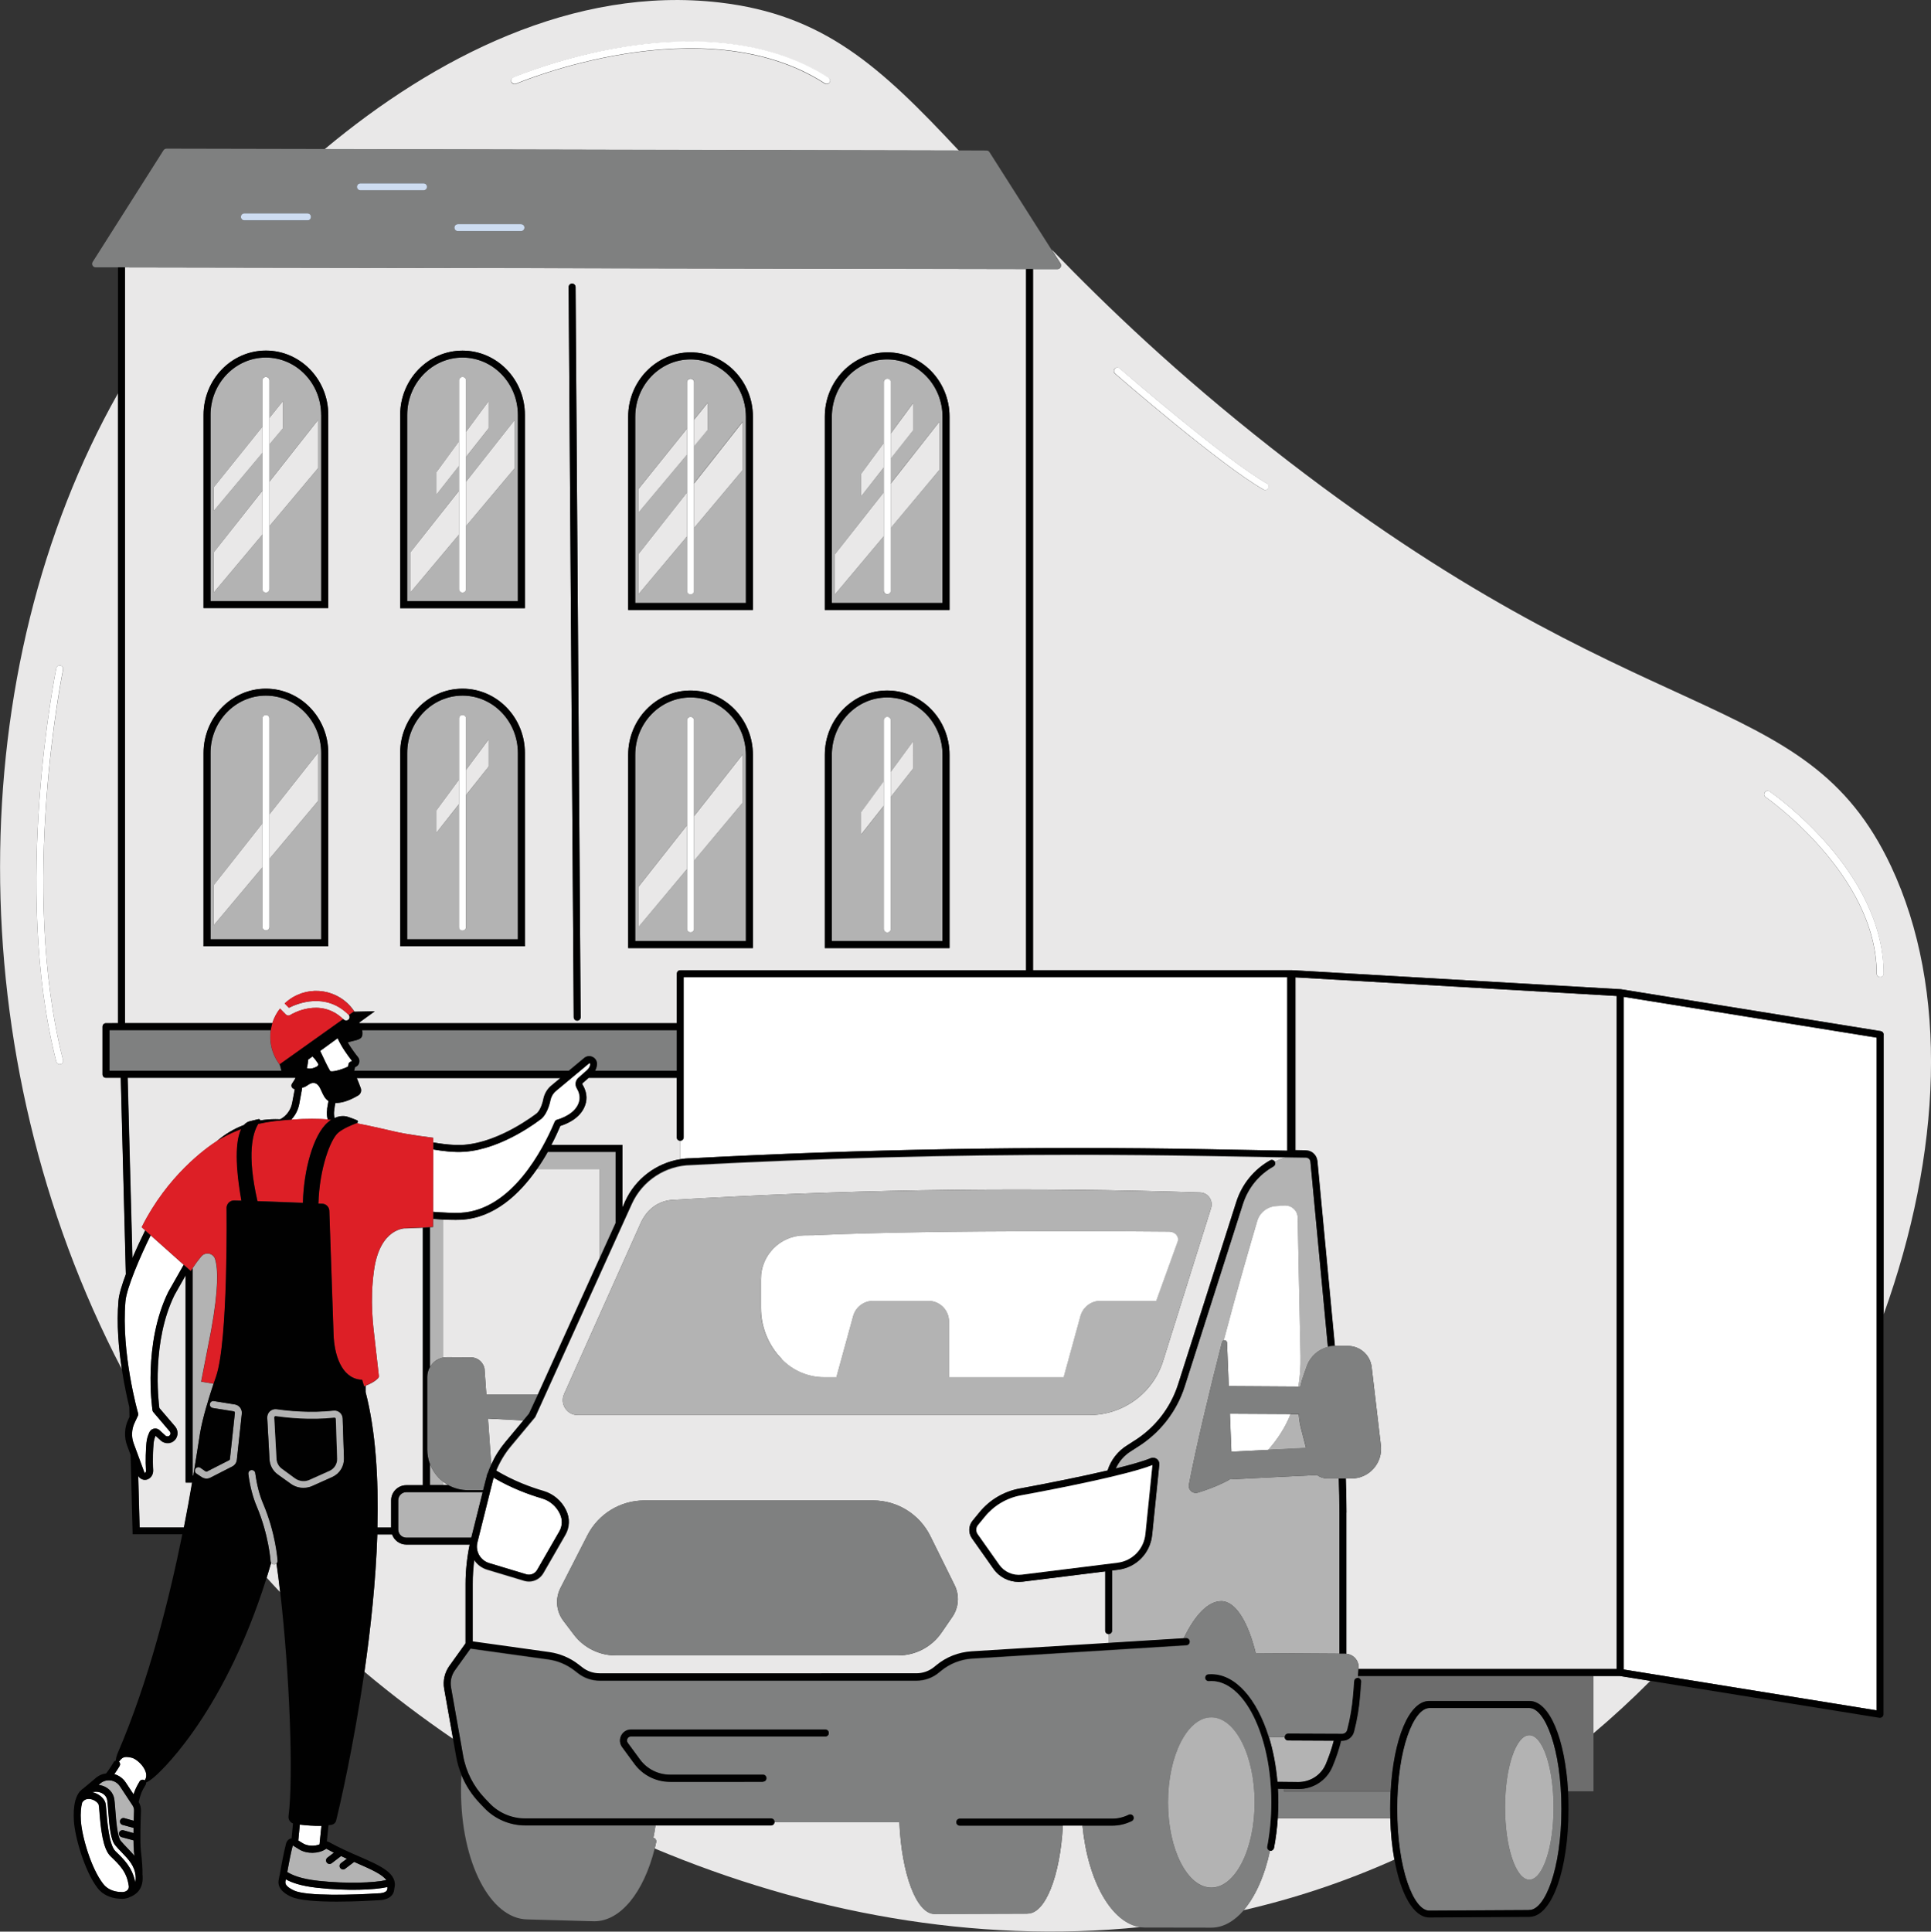 <svg xmlns="http://www.w3.org/2000/svg" xmlns:xlink="http://www.w3.org/1999/xlink" id="Layer_1" x="0px" y="0px" viewBox="0 0 1783.5 1783.9" style="enable-background:new 0 0 1783.5 1783.9;" xml:space="preserve"><rect x="0" y="0" width="1783.5" height="1783.9" fill="#333333" stroke="none"/><style type="text/css">	.st0{fill:#E9E8E8;}	.st1{fill:#B3B3B3;}	.st2{fill:#010101;}	.st3{fill:#FFFFFF;}	.st4{fill:#7F8080;}	.st5{fill:#CDDCF1;}	.st6{fill:#DD1F26;}	.st7{fill:#6D6D6D;}</style><g>	<path class="st0" d="M664.5,2.3C530.1-13.3,401.2,53.1,299.8,137.8l585.8,1.3C812.9,61.2,760.8,13.5,664.5,2.3z M766.2,76.2  c-1,1.5-3,1.9-4.5,1c-112.6-72.7-283.4-0.5-285.1,0.3c-0.4,0.2-0.8,0.3-1.3,0.3c-1.2,0-2.4-0.7-3-1.9c-0.7-1.6,0.1-3.5,1.7-4.2  c0.4-0.2,44.2-18.9,101.6-28.1c53.1-8.6,129.1-10.6,189.6,28.4C766.7,72.7,767.2,74.7,766.2,76.2z"></path>	<path class="st0" d="M999.8,1685.9h-18.1c-2.5,46.4-16.1,81.2-32.4,81.2c-0.1,0-0.2,0.1-0.2,0.1s-86,0.3-86.1,0.3  c-16.6-0.4-30.3-37-32.3-84.8H715.3c0,1.8-1.4,3.2-3.2,3.2H605.4c-0.6,3.9-1.2,7.7-2,11.4c0.1,0,0.2,0,0.2,0  c1.7,0.4,2.8,2.1,2.5,3.8c-0.4,2-0.9,4.1-1.4,6c139.5,58.6,294.8,88.3,449.1,72.5C1026.7,1776.4,1004.7,1737.1,999.8,1685.9z"></path>	<path class="st0" d="M1471.7,1547.8v53c18.2-15.4,35.8-31.6,52.6-48.5l-28.1-4.5H1471.7z"></path>	<path class="st0" d="M979.6,246.8c-0.6,1-1.7,1.7-2.8,1.7c0,0,0,0,0,0l-22.7,0V896h238.2c0.2,0,0.3,0,0.5,0c0.2,0,0.5-0.1,0.7,0  l303.2,17.5c0.1,0,0.1,0,0.2,0c0,0,0.1,0,0.1,0l240.1,38.7c1.6,0.3,2.7,1.6,2.7,3.2v258.4c53.5-148.8,60.4-299.7,6.8-413.8  c-80.2-170.4-228.8-116.2-572.5-386.4c-87.2-68.5-151.4-130-202.8-183.2l8.3,13C980.1,244.5,980.1,245.8,979.6,246.8z M1630,731.7  c1-1.5,3-1.8,4.5-0.8c4.3,3,105.2,73.7,105.2,168.3c0,1.8-1.4,3.2-3.2,3.2c-1.8,0-3.2-1.4-3.2-3.2c0-91.3-101.4-162.3-102.5-163  C1629.4,735.2,1629,733.1,1630,731.7z M1029.5,340.5c1.2-1.3,3.2-1.5,4.5-0.3c1,0.8,98.1,84.9,136.1,106.3c1.6,0.9,2.1,2.8,1.2,4.4  c-0.6,1.1-1.7,1.6-2.8,1.6c-0.5,0-1.1-0.1-1.6-0.4c-38.6-21.7-133.2-103.6-137.2-107.1C1028.5,343.9,1028.4,341.8,1029.5,340.5z"></path>	<path class="st0" d="M415,1538.6l15-20.9v-54.8c0-12.2,1.3-24.4,3.8-36.4h-58.5c-6.1,0-11.3-4-13.2-9.4h-13.6  c-1.4,43.1-6.2,87.2-11.9,126.8c25.8,21.7,53.2,42.4,81.9,62l-8.2-46.2C408.9,1552.3,410.7,1544.7,415,1538.6z"></path>	<path class="st0" d="M1180.2,1679.1c-0.6,9.4-1.8,18.7-3.5,27.6c-0.3,1.5-1.7,2.6-3.2,2.6c-0.2,0-0.4,0-0.6-0.1c0,0,0,0,0,0  c-4.9,23.1-13.5,42.3-24.4,54.9c47-10.8,93.6-26.2,139.3-46.7c-2.1-11.5-3.4-24.4-3.8-38.2H1180.2z"></path>	<path class="st0" d="M109.5,1201.2c0.5-5.9,3.2-14.7,6.8-24.3l-4.7-181.5H97.9c-0.9,0-1.7-0.3-2.3-0.9c-0.6-0.6-0.9-1.4-0.9-2.3  v-44c0-1.8,1.4-3.2,3.2-3.2h11.1V363.2c-143.7,254.5-148,611,3.6,901.4C109.6,1245.6,107.6,1222.7,109.5,1201.2z M58.2,978.9  c0.4,1.7-0.6,3.5-2.3,3.9c-0.3,0.1-0.5,0.1-0.8,0.1c-1.4,0-2.8-1-3.1-2.4c-41.2-161.2-0.4-361.4,0-363.4c0.4-1.7,2.1-2.9,3.8-2.5  c1.7,0.4,2.9,2.1,2.5,3.8C57.9,620.4,17.4,819.2,58.2,978.9z"></path>	<path class="st0" d="M253.3,1444.8c-0.1,0-0.1,0-0.2,0c-1.1,0-2.1-0.6-2.7-1.5c-1.4,4.7-2.7,9.3-4.1,13.7c4.1,4.5,8.2,9,12.4,13.4  c-1.1-9.3-2.2-18.2-3.4-26.6C254.8,1444.4,254.1,1444.8,253.3,1444.8z"></path>	<path class="st0" d="M115.4,246.9v698l136.1,0c1.5-4.8,3.9-9.4,7.1-13.5l5.4,5.5c1.1,1.1,2.7,1.3,4,0.5c1.1-0.7,27.7-16.9,49,3.8  c0.1,0.1,0.3,0.2,0.4,0.4c0.6,0.6,1.5,0.9,2.3,0.9c0.8,0,1.7-0.3,2.3-0.9c1.1-1.1,1.2-2.9,0.3-4.1c-0.1-0.1-0.2-0.3-0.3-0.4  c-21.2-21.1-47.3-10.3-55.1-6.4l-3.9-4c0,0,0,0,0,0c1.3-1.2,2.7-2.4,4.2-3.5c18.9-13.7,45.4-9.6,59.1,9.4c0.4,0.6,0.8,1.2,1.2,1.8  l18.7-0.4l-14.4,10.4c0.1,0.2,0.2,0.4,0.3,0.6l293.1,0v-45.7c0-1.8,1.4-3.2,3.2-3.2h319.3V248.4L115.4,246.9z M761.8,384.8  c0-32.8,25.8-59.4,57.6-59.4s57.6,26.7,57.6,59.4v178.5H761.8V384.8z M761.8,697.1c0-32.8,25.8-59.4,57.6-59.4s57.6,26.7,57.6,59.4  v178.5H761.8V697.1z M580.2,384.8c0-32.8,25.8-59.4,57.6-59.4c31.8,0,57.6,26.7,57.6,59.4v178.5H580.2V384.8z M580.2,697.1  c0-32.8,25.8-59.4,57.6-59.4c31.8,0,57.6,26.7,57.6,59.4v178.5H580.2V697.1z M528.4,261.9C528.4,261.9,528.4,261.9,528.4,261.9  c1.8,0,3.2,1.4,3.2,3.2l4.7,674.3c0,1.8-1.4,3.2-3.2,3.2c0,0,0,0,0,0c-1.8,0-3.2-1.4-3.2-3.2l-4.7-674.3  C525.2,263.3,526.6,261.9,528.4,261.9z M369.6,383.2c0-32.8,25.8-59.4,57.6-59.4s57.6,26.7,57.6,59.4v178.5H369.6V383.2z   M369.6,695.4c0-32.8,25.8-59.4,57.6-59.4s57.6,26.7,57.6,59.4v178.5H369.6V695.4z M303.2,873.9H188V695.4  c0-32.8,25.8-59.4,57.6-59.4s57.6,26.7,57.6,59.4V873.9z M245.6,323.7c31.8,0,57.6,26.7,57.6,59.4v178.5H188V383.2  C188,350.4,213.8,323.7,245.6,323.7z"></path>	<path class="st0" d="M171.5,1369.1v-191.2l-10.3,18.2c-21,42.9-15,96.8-14,104.4l14.8,17.3c1.7,2.2,2.4,4.8,1.9,7.4  c-0.4,2.6-1.9,4.9-4.1,6.3c-3.9,2.5-9.2,1.6-12.3-2l-3.8-3.4c-1,2.3-1.6,4.7-1.8,7.1c-0.4,5-1,14.9-0.4,24.6c0.2,3.7-1.7,7-4.9,8.4  c-0.9,0.4-1.8,0.6-2.7,0.6c-2,0-4-0.9-5.5-2.6c-0.3-0.3-0.5-0.7-0.6-1l-0.1-0.3l1.3,48h40.9c3-15.2,5.6-29.2,7.7-41.5H171.5z"></path>	<path class="st0" d="M577.5,1109.3c9.4-20.7,28.7-35.2,50.8-38.8v-17c0,0,0,0,0,0c-1.8,0-3.2-1.4-3.2-3.2v-54.9l-81.4,0l-5.4,4.8  c-0.4,0.4-0.5,1-0.2,1.5c2.3,3.8,4.7,9.7,3.1,16.6c-3.2,13.8-17.4,19.6-23.6,21.5c-2.1,4.8-4.8,10.9-8.3,17.5h65.7v57.8  L577.5,1109.3z"></path>	<path class="st0" d="M345.4,1173.4c-4,28.9-0.6,51.6,0.7,63.7l3.8,33.5c0.1,0.7-0.1,1.5-0.6,2.1c-1.2,1.4-4.3,4.2-11.7,7.1v5.8  c9.4,35.9,12.1,79.8,10.9,125.1h12.7v-25.1c0-7.7,6.3-14,14-14h15.3v-237.7c-5.8,0.3-11.2,0.3-16,0.6  C374.6,1134.4,350.9,1133.6,345.4,1173.4z"></path>	<path class="st0" d="M400.1,1050.7l0,4.3c5.6,1,12.6,2,19.7,2.3h6.9c0.5,0,1.1,0,1.6-0.1c33.5-2.4,67-28.9,67.4-29.1  c3.7-3.3,5.7-10.9,6.1-13.5c1.1-4.8,3.6-9.1,7.3-12.1l8.4-7l-188.2,0c1.4,3.3,2.7,6.6,3.7,9.4c0.9,2.5-0.1,5.3-2.4,6.7  c-9,5.4-16.1,7.1-21.1,6.9l-1,5.8c0,0.2,0,0.4,0,0.6c-0.5,3.2-0.2,5.7,0.3,7.6c7-3.3,11.8-1.3,13-0.9c2,0.6,5.2,1.9,7.7,2.9  c1.2,0.5,1.1,2.1-0.1,2.6c-0.2,0.1-0.4,0.2-0.6,0.2c13.1,2.4,34.1,7.4,34.1,7.4C375.9,1047.8,400.1,1050.7,400.1,1050.7z"></path>	<path class="st0" d="M200.6,1053.6c7.3-6.2,15.6-11.3,24.8-14.7c1.8-2.1,3.6-2.9,4.8-3.3c1.4-0.4,6.4-1.5,8.6-2.1  c0.9-0.2,1.6,0.5,1.6,1.2c4.6-0.8,9.3-1.2,14.2-1.2c1.4,0,2.9,0,4.3,0.1c5.7-2.9,9.9-8.6,11.1-15.2l2.4-12.7  c-0.6,0-1.2-0.2-1.7-0.6c-1.5-1-1.8-3-0.8-4.5c1.2-1.7,2.2-3.4,3.1-5c0-0.1-0.1-0.2-0.1-0.3l-154.9,0l4.4,166.5  c4-9.3,8.2-18.3,11.8-25.5l-3.3-3C154.6,1085.9,189.9,1060.5,200.6,1053.6z"></path>	<path class="st1" d="M553.8,1161.8l14.7-32.4v-65.6h-62.8c-2.9,5.2-6.3,10.5-10,15.9h58.1V1161.8z"></path>	<path class="st1" d="M405.4,1365c-3.7-3.8-6.5-8.2-8.3-13.1v19.6h12.3v-3C407.9,1367.4,406.6,1366.2,405.4,1365z"></path>	<path class="st1" d="M409.4,1253.7v-127.5c-3.1-0.2-6.3-0.4-9.3-0.6l0,7.6c-1,0.1-2,0.2-3,0.3v129.1  C399.6,1258,404.1,1254.7,409.4,1253.7z"></path>	<path class="st0" d="M412.8,1253.4l22.1,0.1c6.2,0,11.4,4.4,12.6,10.4l1.7,23.8h47.5l57.1-126v-82.1h-58.1  c-16,23-39.4,45.3-70.3,46.8c-1.4,0.1-3,0.1-4.7,0.1c-3.5,0-7.4-0.1-11.4-0.3v127.5C410.5,1253.5,411.6,1253.4,412.8,1253.4z"></path>	<path class="st0" d="M453.7,1352.5c3.4-7.5,7.8-14.5,13.1-20.8l16.6-19.9l-32.7-1.7L453.7,1352.5z"></path>	<path class="st0" d="M409.4,1371.5h4.6c-1.6-0.9-3.2-1.9-4.6-3V1371.5z"></path>	<path class="st1" d="M637.8,644.1c-28.2,0-51.1,23.8-51.1,53v172h102.3v-172C688.9,667.9,666,644.1,637.8,644.1z M686,741.2  l-45,53.6v63c0,1.8-1.4,3.2-3.2,3.2c-1.8,0-3.2-1.4-3.2-3.2v-55.3l-45,53.6v-37.1l45-57.1v-96.8c0-1.8,1.4-3.2,3.2-3.2  c1.8,0,3.2,1.4,3.2,3.2v88.6l45-57.1V741.2z"></path>	<path class="st2" d="M695.4,697.1c0-32.8-25.8-59.4-57.6-59.4c-31.8,0-57.6,26.7-57.6,59.4v178.5h115.2V697.1z M688.9,869.1H586.7  v-172c0-29.2,22.9-53,51.1-53c28.2,0,51.1,23.8,51.1,53V869.1z"></path>	<polygon class="st0" points="589.6,819.1 589.6,856.2 634.6,802.5 634.6,762  "></polygon>	<polygon class="st0" points="641,794.9 686,741.2 686,696.7 641,753.8  "></polygon>	<path class="st3" d="M641,665.2c0-1.8-1.4-3.2-3.2-3.2c-1.8,0-3.2,1.4-3.2,3.2V762v40.5v55.3c0,1.8,1.4,3.2,3.2,3.2  c1.8,0,3.2-1.4,3.2-3.2v-63v-41V665.2z"></path>	<path class="st1" d="M819.4,644.1c-28.2,0-51.1,23.8-51.1,53v172h102.3v-172C870.6,667.9,847.6,644.1,819.4,644.1z M843.6,709.5  L822.7,736v121.9c0,1.8-1.4,3.2-3.2,3.2c-1.8,0-3.2-1.4-3.2-3.2V744.2l-20.9,26.5V750l20.9-28.4v-56.4c0-1.8,1.4-3.2,3.2-3.2  c1.8,0,3.2,1.4,3.2,3.2v47.6l20.9-28.4V709.5z"></path>	<path class="st2" d="M877,697.1c0-32.8-25.8-59.4-57.6-59.4s-57.6,26.7-57.6,59.4v178.5H877V697.1z M870.6,869.1H768.3v-172  c0-29.2,22.9-53,51.1-53s51.1,23.8,51.1,53V869.1z"></path>	<polygon class="st0" points="795.3,750 795.3,770.7 816.2,744.2 816.2,721.5  "></polygon>	<polygon class="st0" points="822.7,736 843.6,709.5 843.6,684.3 822.7,712.8  "></polygon>	<path class="st3" d="M822.7,665.2c0-1.8-1.4-3.2-3.2-3.2c-1.8,0-3.2,1.4-3.2,3.2v56.4v22.6v113.7c0,1.8,1.4,3.2,3.2,3.2  c1.8,0,3.2-1.4,3.2-3.2V736v-23.2V665.2z"></path>	<path class="st1" d="M637.8,331.9c-28.2,0-51.1,23.8-51.1,53v172h102.3v-172C688.9,355.6,666,331.9,637.8,331.9z M686,434l-45,53.6  v58c0,1.8-1.4,3.2-3.2,3.2c-1.8,0-3.2-1.4-3.2-3.2v-50.3l-45,53.6v-37.1l45-57.1v-35l-45,53.7v-21.8l45-56v-42.8  c0-1.8,1.4-3.2,3.2-3.2c1.8,0,3.2,1.4,3.2,3.2v34.7l12.6-15.7v25l-12.6,15v34.5l45-57.1V434z"></path>	<path class="st2" d="M695.4,384.8c0-32.8-25.8-59.4-57.6-59.4c-31.8,0-57.6,26.7-57.6,59.4v178.5h115.2V384.8z M688.9,556.9H586.7  v-172c0-29.2,22.9-53,51.1-53c28.2,0,51.1,23.8,51.1,53V556.9z"></path>	<polygon class="st0" points="589.6,511.8 589.6,548.9 634.6,495.3 634.6,454.7  "></polygon>	<polygon class="st0" points="641,487.6 686,434 686,389.5 641,446.6  "></polygon>	<polygon class="st0" points="653.6,397 653.6,372 641,387.7 641,412.1  "></polygon>	<polygon class="st0" points="589.6,451.7 589.6,473.5 634.6,419.8 634.6,395.7  "></polygon>	<path class="st3" d="M641,412.1v-24.4v-34.7c0-1.8-1.4-3.2-3.2-3.2c-1.8,0-3.2,1.4-3.2,3.2v42.8v24.1v35v40.5v50.3  c0,1.8,1.4,3.2,3.2,3.2c1.8,0,3.2-1.4,3.2-3.2v-58v-41V412.1z"></path>	<path class="st1" d="M819.4,331.9c-28.2,0-51.1,23.8-51.1,53v172h102.3v-172C870.6,355.6,847.6,331.9,819.4,331.9z M867.6,434  l-45,53.6v58c0,1.8-1.4,3.2-3.2,3.2c-1.8,0-3.2-1.4-3.2-3.2v-50.3l-45,53.6v-37.1l45-57.1v-22.9l-20.9,26.5v-20.7l20.9-28.4v-56.3  c0-1.8,1.4-3.2,3.2-3.2c1.8,0,3.2,1.4,3.2,3.2v47.5l20.9-28.4v25.1l-20.9,26.5v22.9l45-57.1V434z"></path>	<path class="st2" d="M877,384.8c0-32.8-25.8-59.4-57.6-59.4s-57.6,26.7-57.6,59.4v178.5H877V384.8z M870.6,556.9H768.3v-172  c0-29.2,22.9-53,51.1-53s51.1,23.8,51.1,53V556.9z"></path>	<polygon class="st0" points="822.7,487.6 867.6,434 867.6,389.5 822.7,446.6  "></polygon>	<polygon class="st0" points="771.2,511.8 771.2,548.9 816.2,495.3 816.2,454.7  "></polygon>	<polygon class="st0" points="843.6,397.1 843.6,372 822.7,400.4 822.7,423.6  "></polygon>	<polygon class="st0" points="795.3,437.6 795.3,458.4 816.2,431.8 816.2,409.2  "></polygon>	<path class="st3" d="M822.7,423.6v-23.2v-47.5c0-1.8-1.4-3.2-3.2-3.2c-1.8,0-3.2,1.4-3.2,3.2v56.3v22.6v22.9v40.5v50.3  c0,1.8,1.4,3.2,3.2,3.2c1.8,0,3.2-1.4,3.2-3.2v-58v-41V423.6z"></path>	<path class="st4" d="M115.4,246.9l832.2,1.6l6.4,0l22.7,0c0,0,0,0,0,0c1.2,0,2.3-0.6,2.8-1.7c0.6-1,0.5-2.3-0.1-3.3l-8.3-13  l-57.2-90c-0.6-0.9-1.6-1.5-2.7-1.5l-25.7-0.1l-585.8-1.3l-146-0.3c-1,0-2.1,0.6-2.7,1.5L85.6,241.9c-0.6,1-0.7,2.2-0.1,3.3  c0.6,1,1.6,1.7,2.8,1.7l20.7,0L115.4,246.9z M225.7,203.6c-1.8,0-3.2-1.4-3.2-3.2s1.4-3.2,3.2-3.2H284c1.8,0,3.2,1.4,3.2,3.2  s-1.4,3.2-3.2,3.2H225.7z M329.7,172.4c0-1.8,1.4-3.2,3.2-3.2h58.3c1.8,0,3.2,1.4,3.2,3.2c0,1.8-1.4,3.2-3.2,3.2h-58.3  C331.1,175.7,329.7,174.2,329.7,172.4z M419.7,210.2c0-1.8,1.4-3.2,3.2-3.2h58.3c1.8,0,3.2,1.4,3.2,3.2c0,1.8-1.4,3.2-3.2,3.2  h-58.3C421.1,213.4,419.7,211.9,419.7,210.2z"></path>	<path class="st5" d="M481.2,213.4c1.8,0,3.2-1.4,3.2-3.2c0-1.8-1.4-3.2-3.2-3.2h-58.3c-1.8,0-3.2,1.4-3.2,3.2  c0,1.8,1.4,3.2,3.2,3.2H481.2z"></path>	<path class="st5" d="M391.2,175.7c1.8,0,3.2-1.4,3.2-3.2c0-1.8-1.4-3.2-3.2-3.2h-58.3c-1.8,0-3.2,1.4-3.2,3.2  c0,1.8,1.4,3.2,3.2,3.2H391.2z"></path>	<path class="st5" d="M287.2,200.3c0-1.8-1.4-3.2-3.2-3.2h-58.3c-1.8,0-3.2,1.4-3.2,3.2s1.4,3.2,3.2,3.2H284  C285.8,203.6,287.2,202.1,287.2,200.3z"></path>	<path class="st1" d="M245.6,642.4c-28.2,0-51.1,23.8-51.1,53v172h102.3v-172C296.7,666.2,273.8,642.4,245.6,642.4z M293.8,739.6  l-45,53.6v63c0,1.8-1.4,3.2-3.2,3.2s-3.2-1.4-3.2-3.2v-55.3l-45,53.6v-37.1l45-57.1v-96.8c0-1.8,1.4-3.2,3.2-3.2s3.2,1.4,3.2,3.2  v88.6l45-57.1V739.6z"></path>	<path class="st2" d="M245.6,636c-31.8,0-57.6,26.7-57.6,59.4v178.5h115.2V695.4C303.2,662.6,277.4,636,245.6,636z M296.7,867.4  H194.4v-172c0-29.2,22.9-53,51.1-53s51.1,23.8,51.1,53V867.4z"></path>	<polygon class="st0" points="197.4,817.4 197.4,854.5 242.4,800.9 242.4,760.3  "></polygon>	<polygon class="st0" points="248.8,793.2 293.8,739.6 293.8,695.1 248.8,752.1  "></polygon>	<path class="st3" d="M248.8,663.5c0-1.8-1.4-3.2-3.2-3.2s-3.2,1.4-3.2,3.2v96.8v40.5v55.3c0,1.8,1.4,3.2,3.2,3.2s3.2-1.4,3.2-3.2  v-63v-41V663.5z"></path>	<path class="st1" d="M427.2,642.4c-28.2,0-51.1,23.8-51.1,53v172h102.3v-172C478.4,666.2,455.4,642.4,427.2,642.4z M451.4,707.8  l-20.9,26.5v121.9c0,1.8-1.4,3.2-3.2,3.2s-3.2-1.4-3.2-3.2V742.5L403.1,769v-20.7l20.9-28.4v-56.4c0-1.8,1.4-3.2,3.2-3.2  s3.2,1.4,3.2,3.2v47.6l20.9-28.4V707.8z"></path>	<path class="st2" d="M484.8,695.4c0-32.8-25.8-59.4-57.6-59.4s-57.6,26.7-57.6,59.4v178.5h115.2V695.4z M478.4,867.4H376.1v-172  c0-29.2,22.9-53,51.1-53s51.1,23.8,51.1,53V867.4z"></path>	<polygon class="st0" points="430.4,734.3 451.4,707.8 451.4,682.7 430.4,711.1  "></polygon>	<polygon class="st0" points="403.1,748.3 403.1,769 424,742.5 424,719.9  "></polygon>	<path class="st3" d="M430.4,663.5c0-1.8-1.4-3.2-3.2-3.2s-3.2,1.4-3.2,3.2v56.4v22.6v113.7c0,1.8,1.4,3.2,3.2,3.2s3.2-1.4,3.2-3.2  V734.3v-23.2V663.5z"></path>	<path class="st1" d="M296.7,383.2c0-29.2-22.9-53-51.1-53s-51.1,23.8-51.1,53v172h102.3V383.2z M293.8,432.3l-45,53.6v58  c0,1.8-1.4,3.2-3.2,3.2s-3.2-1.4-3.2-3.2v-50.3l-45,53.6v-37.1l45-57.1v-35l-45,53.7V450l45-56v-42.8c0-1.8,1.4-3.2,3.2-3.2  s3.2,1.4,3.2,3.2V386l12.6-15.7v25l-12.6,15v34.5l45-57.1V432.3z"></path>	<path class="st2" d="M188,561.6h115.2V383.2c0-32.8-25.8-59.4-57.6-59.4S188,350.4,188,383.2V561.6z M194.4,383.2  c0-29.2,22.9-53,51.1-53s51.1,23.8,51.1,53v172H194.4V383.2z"></path>	<polygon class="st0" points="197.4,510.1 197.4,547.2 242.4,493.6 242.4,453.1  "></polygon>	<polygon class="st0" points="248.8,485.9 293.8,432.3 293.8,387.8 248.8,444.9  "></polygon>	<polygon class="st0" points="197.4,450 197.4,471.8 242.4,418.1 242.4,394  "></polygon>	<polygon class="st0" points="261.4,395.4 261.4,370.3 248.8,386 248.8,410.4  "></polygon>	<path class="st3" d="M248.8,410.4V386v-34.7c0-1.8-1.4-3.2-3.2-3.2s-3.2,1.4-3.2,3.2V394v24.1v35v40.5V544c0,1.8,1.4,3.2,3.2,3.2  s3.2-1.4,3.2-3.2v-58v-41V410.4z"></path>	<path class="st1" d="M427.2,330.2c-28.2,0-51.1,23.8-51.1,53v172h102.3v-172C478.4,354,455.4,330.2,427.2,330.2z M475.4,432.3  l-45,53.6v58c0,1.8-1.4,3.2-3.2,3.2s-3.2-1.4-3.2-3.2v-50.3l-45,53.6v-37.1l45-57.1v-22.9l-20.9,26.5V436l20.9-28.4v-56.3  c0-1.8,1.4-3.2,3.2-3.2s3.2,1.4,3.2,3.2v47.5l20.9-28.4v25.1L430.4,422v22.9l45-57.1V432.3z"></path>	<path class="st2" d="M484.8,383.2c0-32.8-25.8-59.4-57.6-59.4s-57.6,26.7-57.6,59.4v178.5h115.2V383.2z M478.4,555.2H376.1v-172  c0-29.2,22.9-53,51.1-53s51.1,23.8,51.1,53V555.2z"></path>	<polygon class="st0" points="379,510.1 379,547.2 424,493.6 424,453.1  "></polygon>	<polygon class="st0" points="430.4,485.9 475.4,432.3 475.4,387.8 430.4,444.9  "></polygon>	<polygon class="st0" points="403.1,436 403.1,456.7 424,430.2 424,407.5  "></polygon>	<polygon class="st0" points="451.4,395.4 451.4,370.3 430.4,398.8 430.4,422  "></polygon>	<path class="st3" d="M430.4,422v-23.2v-47.5c0-1.8-1.4-3.2-3.2-3.2s-3.2,1.4-3.2,3.2v56.3v22.6v22.9v40.5V544  c0,1.8,1.4,3.2,3.2,3.2s3.2-1.4,3.2-3.2v-58v-41V422z"></path>	<path class="st1" d="M178.5,1362.7c2.9-17.5,5-31,6.2-38.9c2.3-14.2,9-35.3,12.5-45.9c-7.1-1.1-11.5-1.9-11.5-1.9s9-45.9,9.2-47.1  c7.1-38.9,6.4-57.4,3.7-66.1c-1.7-5.6-9-6.9-12.7-2.4c-2.9,3.5-5.6,7.1-8.1,10.9v191.4H178.5z"></path>	<path class="st4" d="M334.3,956.7c-1.2,4.2-8,4.2-13.3,6c3.5,5.9,7.4,11,9.5,13.6c1.6,2,1.7,4.7,0.3,6.9c-0.5,0.8-1.3,1.5-2.3,2  l-0.8,0.4l-0.5,2.4c-0.1,0.3-0.2,0.6-0.4,0.9l198.4,0l14.3-11.9c2.1-1.8,5-2.2,7.5-1c2.5,1.1,4.1,3.4,4.2,6.1  c0.1,1.8-0.2,4.2-1.8,6.8l75.5,0v-37.6l-290.7,0C334.7,953.4,334.7,955.2,334.3,956.7z"></path>	<path class="st4" d="M250,951.4l-149,0v37.6l158.9,0l-1.5-5.6c-0.3-0.4-0.6-0.7-0.8-1.1C250.9,973,248.5,961.9,250,951.4z"></path>	<path class="st4" d="M270.6,988.7l-0.3,0.2h0.4C270.6,988.9,270.6,988.8,270.6,988.7z"></path>	<path class="st2" d="M533.1,942.6C533.1,942.6,533.1,942.6,533.1,942.6c1.8,0,3.2-1.5,3.2-3.2l-4.7-674.3c0-1.8-1.5-3.2-3.2-3.2  c0,0,0,0,0,0c-1.8,0-3.2,1.5-3.2,3.2l4.7,674.3C529.9,941.2,531.3,942.6,533.1,942.6z"></path>	<path class="st1" d="M435.4,1419.6l10.4-41.6h-70.5c-4.1,0-7.5,3.4-7.5,7.5v27c0,4.1,3.4,7.5,7.5,7.5h60  C435.3,1419.9,435.3,1419.7,435.4,1419.6z"></path>	<path class="st3" d="M302.6,1033.8c-0.7-2.5-0.9-5.6-0.5-9.3c0-0.3,0-0.6,0-0.8l1.2-6.9c0,0-0.1,0-0.1-0.1  c-6.6-4.1-6.3-15.3-12.8-16.5c-4.6-0.9-7.4,4.2-11.3,4.1l-2.8,15.3c-1,5.5-3.6,10.5-7.4,14.4C283.5,1033,294.5,1033.2,302.6,1033.8  z"></path>	<path class="st3" d="M297.2,973.6c1.9,4.1,5.4,11.5,7.7,15.4c1.2,1.2,8.6-0.3,16.5-3.9l0.5-2.3c0.2-0.9,0.8-1.7,1.7-2.2l1.6-0.8  c-3.7-4.7-9.6-12.7-13.3-21l-16.1,11.7C296.2,971.5,296.7,972.5,297.2,973.6z"></path>	<path class="st3" d="M283.4,986.5c3.5,1.2,7.3-0.4,9.5-1.6c1-0.6,1.4-1.9,0.7-2.9c-1.1-1.7-2.9-4.3-5-6.3l-4.1,3  C284.5,980.5,284.2,983.3,283.4,986.5z"></path>	<path class="st6" d="M267,923.2c-1.5,1.1-2.9,2.2-4.2,3.5c0,0,0,0,0,0l3.9,4c7.8-4,33.9-14.7,55.1,6.4c0.1,0.1,0.2,0.3,0.3,0.4  l4.3-3.1l0.8,0c-0.4-0.6-0.8-1.2-1.2-1.8C312.4,913.6,286,909.4,267,923.2z"></path>	<path class="st6" d="M268,937.4c-1.3,0.8-2.9,0.6-4-0.5l-5.4-5.5c-3.2,4.1-5.6,8.7-7.1,13.5c-0.7,2.1-1.1,4.3-1.4,6.4  c-1.5,10.5,0.9,21.7,7.6,31c0.3,0.4,0.6,0.7,0.8,1.1l-0.1-0.5l58.6-41.7C295.6,920.5,269.1,936.6,268,937.4z"></path>	<path class="st3" d="M400,1119.1c8.6,0.6,18.4,1.2,25.1,0.9c47.3-2.3,76.3-58.7,86.6-82.9c0.7-1.7,1.1-2.7,2.7-3.1  c2.9-0.8,17.7-5.4,20.5-17.2c1.1-4.7-0.6-9-2.3-11.8c-1.9-3.2-1.3-7.2,1.5-9.7l7.9-7c2.1-2,3.1-4,3-5.9c0-0.1,0-0.4-0.4-0.5  c-0.2-0.1-0.5-0.2-0.8,0.1l-30.5,25.4c-2.6,2.1-4.4,5.1-5.1,8.4c-0.1,0.3-2,11.6-8.3,17.2c-1.6,1.3-35.6,28.1-71.1,30.6  c-9.8,0.7-20.6-0.8-28.7-2.1L400,1119.1z"></path>	<path class="st3" d="M115.9,1201.8c-4.1,47.6,11.5,102.9,11.7,103.4c0.2,0.8,0.2,1.6-0.2,2.3l-3,6.4c-2.8,6-3.2,12.9-0.9,19.1  l10,27.1c0.3,0.2,0.4,0.1,0.5,0.1c0.5-0.2,1-0.9,0.9-2c-0.6-9.6-0.2-19.2,0.4-25.5c0.3-3.5,1.2-6.9,2.8-10.1  c0.9-1.8,2.6-3.1,4.7-3.3c1.9-0.2,3.8,0.5,5.1,2l4,3.6c0.1,0.1,0.3,0.3,0.4,0.4c1,1.3,2.7,1.6,3.9,0.8c0.7-0.5,1.2-1.1,1.3-1.9  c0.1-0.8-0.1-1.6-0.6-2.2l-15.3-18c-0.4-0.5-0.6-1-0.7-1.6c-0.4-2.5-8.9-61.3,14.6-109.3l14.2-25l-30.5-27.2  C129.6,1160.2,117,1189.3,115.9,1201.8z"></path>	<path class="st6" d="M400,1125.6l0-6.5l0.1-57.5l0-6.5l0-4.3c0,0-24.2-2.9-37-6.2c0,0-21.1-4.9-34.1-7.4c-4.6,1.7-12,4.7-16.6,8.6  c-7.4,6.2-17.5,33.5-18.4,65.6l3.5,0.1c3.8,0.1,6.7,3.3,6.6,7l3.9,113.7c0.6,18.3,7.1,39.8,24.6,41.8l1.8,0.1  c0.6,2,1.3,4.1,1.8,6.1c0.5-0.2,1-0.4,1.4-0.6c7.3-3,10.4-5.7,11.7-7.1c0.5-0.6,0.7-1.3,0.6-2.1l-3.8-33.5  c-1.4-12.1-4.7-34.8-0.7-63.7c5.4-39.7,29.1-39,29.1-39c4.9-0.3,10.3-0.4,16-0.6c2.1-0.1,4.3-0.2,6.4-0.4c1-0.1,2-0.2,3-0.3  L400,1125.6z"></path>	<path class="st6" d="M198.8,1162.7c2.7,8.7,3.4,27.2-3.7,66.1c-0.2,1.2-9.2,47.1-9.2,47.1s4.3,0.7,11.5,1.9  c1.4-4.1,2.3-6.7,2.3-6.7c11.4-33.4,9.7-156,9.7-156c0.2-3.8,3.4-6.7,7.1-6.6l6.6,0.2c-6.9-39.6-4.3-57.7-0.2-66.1  c-5.8,2.2-11.4,4.7-16.9,7.7l-2.2,1.2c0,0-1.1,0.6-3.2,2c-10.7,6.9-46,32.2-69.8,79.8l3.3,3l5,4.4l30.5,27.2l6.6,5.8  c0.6-0.9,1.1-1.8,1.7-2.7c2.5-3.8,5.2-7.5,8.1-10.9C189.8,1155.8,197,1157.1,198.8,1162.7z"></path>	<path class="st6" d="M302.7,1036.5c1.1-1,2.2-1.8,3.3-2.5c-1-0.1-2.1-0.2-3.3-0.3c-8.1-0.6-19.1-0.8-33.7,0.2  c-4.8,0.3-10,0.8-15.6,1.4c-5,0.6-10,1.4-14.9,2.6c-5.1,8.3-10.7,27.7-0.7,71.3l41.9,1.5C280.4,1080.9,289.3,1047.9,302.7,1036.5z"></path>	<path class="st3" d="M276.9,1685.1l-1.4,14.7l4.4,2.7c4,2.4,10.6,2.7,15.2,0.9l1.7-17.1C290.1,1686.4,282.7,1685.8,276.9,1685.1z"></path>	<path class="st1" d="M276.6,1708l-6.2-3.8c-1.3,4.7-3.7,16-5.1,24.6c0.1,0.1,0.3,0.1,0.4,0.2c4.2,2.5,11.6,6,28.3,7.9  c26.6,2.9,51.8,1.9,62.8-0.7c-3.5-5.1-13.1-9.5-27.7-15.9c-0.7-0.3-1.3-0.6-2-0.9c0,0-0.1,0.1-0.1,0.1l-8.2,6.2  c-0.6,0.4-1.3,0.7-1.9,0.7c-1,0-1.9-0.4-2.6-1.3c-1.1-1.4-0.8-3.4,0.6-4.5l5.5-4.1c-1.8-0.8-3.6-1.6-5.4-2.5l-8.6,6.6  c-0.6,0.4-1.3,0.7-2,0.7c-1,0-1.9-0.4-2.6-1.3c-1.1-1.4-0.8-3.4,0.6-4.5l6-4.6c-2.4-1.2-4.7-2.4-7.1-3.7c-0.2,0.2-0.5,0.3-0.8,0.5  C293.9,1712,283.4,1712.1,276.6,1708z"></path>	<path class="st3" d="M349.2,1748.5c0.1,0,0.3,0,0.4,0c1.8,0,6.7-0.5,7.9-3c0,0,0.2-0.4,0.3-1.3c0.1-0.5,0.1-1,0-1.5  c-12,2.7-37.3,3.7-64.6,0.7c-16-1.8-24.3-5.1-29.2-7.8l-0.4,1.9c0,0,0,0,0,0l0,0.2c-0.3,1.9,0.4,4.6,7.9,8.2  C283,1751.3,327.4,1750,349.2,1748.5z"></path>	<path class="st2" d="M272.3,1365.1c3.9,2.8,9.1,3.4,13.5,1.4l18.5-8.3c4.4-2,7.2-6.4,7-11.3l-1.2-36.7c0-0.4-0.3-0.7-0.4-0.9  c-0.1-0.1-0.4-0.3-0.9-0.3c-22.5,2.4-43.7,0.2-54.2-1.4c-0.1,0-0.1,0-0.2,0c-0.4,0-0.6,0.2-0.8,0.3c-0.2,0.1-0.4,0.5-0.4,0.9  l2.1,38.4c0.2,3.6,2,6.9,4.9,9L272.3,1365.1z"></path>	<path class="st1" d="M253.1,1444.8c0.1,0,0.1,0,0.2,0c0.8,0,1.5-0.4,2-0.9c0.7-0.6,1.1-1.5,1-2.5c-0.1-1-1.6-25.1-13.3-52.7  c-3.4-7.9-5.8-17.4-7.3-28.2c-0.2-1.8-1.9-3-3.6-2.8c-1.8,0.2-3,1.9-2.8,3.6c1.5,11.4,4.1,21.4,7.7,29.9  c11.3,26.5,12.8,50.3,12.8,50.6c0,0.6,0.2,1.1,0.5,1.6C251,1444.3,252,1444.8,253.1,1444.8z"></path>	<path class="st1" d="M268.5,1370.4c3.5,2.5,7.6,3.8,11.7,3.8c2.8,0,5.6-0.6,8.2-1.7l18.5-8.3c6.8-3.1,11.1-9.9,10.8-17.4l-1.2-36.7  c-0.1-2.1-1-4.1-2.6-5.5c-1.6-1.4-3.7-2.1-5.8-1.8c-21.8,2.3-42.3,0.2-52.6-1.3c-2.3-0.3-4.5,0.4-6.2,1.9c-1.7,1.5-2.6,3.8-2.5,6.1  l2.1,38.4c0.3,5.6,3.1,10.6,7.6,13.9L268.5,1370.4z M260.3,1356.4c-2.9-2.1-4.7-5.4-4.9-9l-2.1-38.4c0-0.5,0.2-0.8,0.4-0.9  c0.1-0.1,0.4-0.3,0.8-0.3c0.1,0,0.1,0,0.2,0c10.6,1.5,31.7,3.8,54.2,1.4c0.4,0,0.7,0.2,0.9,0.3c0.1,0.1,0.4,0.4,0.4,0.9l1.2,36.7  c0.2,4.9-2.6,9.3-7,11.3l-18.5,8.3c-4.4,2-9.6,1.4-13.5-1.4L260.3,1356.4z"></path>	<path class="st1" d="M218.8,1348.2l4.6-42.7c0.4-4.1-2.4-7.9-6.5-8.5l-19.3-3.1c-1.8-0.3-3.4,0.9-3.7,2.7c-0.3,1.8,0.9,3.4,2.7,3.7  l19.3,3.1c0.7,0.1,1.1,0.7,1.1,1.4l-4.6,42.7c0,0.4-0.3,0.8-0.7,1l-20.4,10.4c-0.4,0.2-0.9,0.2-1.4-0.1l-4.8-3.3  c-1.5-1-3.5-0.6-4.5,0.9c-1,1.5-0.6,3.5,0.9,4.5l4.8,3.2c1.3,0.9,2.9,1.4,4.5,1.4c1.2,0,2.4-0.3,3.5-0.8l20.4-10.4  C217,1353,218.5,1350.8,218.8,1348.2z"></path>	<path class="st3" d="M121,1623.2c-6.2-1.3-8-0.5-11.2,3.8c1.1,1,1.4,2.7,0.6,4c-1.4,2.3-2.8,4.7-4.9,7.5c4.3,1.2,8.1,3.9,10.6,7.8  l7.2,10.9c1.2-3.9,2.8-7.3,5.6-12c0.9-1.5,2.9-2,4.4-1.1c0.1,0.1,0.2,0.1,0.3,0.2c0.1-0.2,0.2-0.3,0.3-0.5  C138.8,1635.9,127,1624.1,121,1623.2z"></path>	<path class="st1" d="M123.2,1699.6l-11-3c-1.7-0.5-2.7-2.2-2.3-4c0.5-1.7,2.2-2.7,4-2.3l9.3,2.6c0-1.6,0-3.2,0.1-4.8l-10.2-2.8  c-1.7-0.5-2.7-2.2-2.3-4c0.5-1.7,2.3-2.7,4-2.2l8.6,2.4c0.1-3.6,0.2-6.8,0.3-9.2c0.1-1.8-0.4-3.5-1.4-5l-11.6-17.6  c-2.1-3.1-5.3-5.1-9-5.5c-3.7-0.4-7.3,0.9-10,3.5l-0.2,0.2l-0.6,0.5c0.6,0.1,1.2,0.2,1.8,0.3c6,1.3,10.5,5.2,12.2,10.6  c0.7,2.2,1,6.2,1.5,12.9c0.7,9,1.8,24,5,27.9c1.7,2,3.5,3.9,5.5,6c2.4,2.5,4.9,5.1,7.1,7.9c-0.1-1.3-0.3-2.7-0.5-4.2  C123.4,1707.3,123.3,1703.7,123.2,1699.6z"></path>	<path class="st3" d="M109.3,1747.1c0.4,0.1,0.9,0.1,1.3,0.1c0.1,0,0.2,0,0.3,0c0.6,0,1.2,0.1,1.9,0.1c0.4,0,0.8,0,1.2-0.1  c0.1,0,0.1,0,0.2,0c0.4-0.1,0.7-0.2,1.1-0.3c1-0.3,1.9-0.9,2.5-1.6c0.9-1,1.3-2.3,1-3.8c-1.8-12.9-8.4-19.3-16.8-27.3  c-7.1-6.8-9-25-10.3-41.5c-0.2-2.5-0.4-5.2-0.6-5.9c-0.6-2.2-4.3-5-8.3-5.5c-3.1-0.3-5.5,0.8-7.1,3.4c-1.1,4.1-1.5,9.8-1.2,16.2  c0.8,14.1,9.2,44.1,20.5,58.8C99.1,1744.8,104.8,1746.6,109.3,1747.1z"></path>	<path class="st3" d="M106.6,1704.3c-4.2-5-5.4-16.7-6.5-31.5c-0.4-4.8-0.7-9.9-1.2-11.4c-1-3.2-3.8-5.5-7.5-6.3  c-1-0.2-2-0.3-2.9-0.3c-1.1,0-2.2,0.2-3.3,0.4c5.8,1.2,11,5.3,12.3,10c0.3,1.1,0.4,2.9,0.8,7.1c0.7,9.5,2.5,31.7,8.4,37.4  c8.1,7.8,15.7,15.2,18.3,28.8c0.4-1.6,0.5-3.4,0.4-5.6c-0.7-9.6-6.6-15.6-12.8-22.1C110.5,1708.6,108.5,1706.5,106.6,1704.3z"></path>	<path class="st4" d="M603.7,1697.3c-0.1,0-0.2,0-0.2,0c0.8-3.7,1.4-7.5,2-11.4H485c-14.1,0-27.8-5.8-37.6-16l-4.3-4.5  c-7.2-7.6-12.9-16.3-16.9-25.9c-0.3,4.7-0.4,9.5-0.4,14.3c0,66.1,27,118.3,61.3,118.8c0.6,0,61.4,1.7,61.5,1.7h0.4  c23.9,0,45.4-26.2,55.7-67.2c0.5-2,1-4,1.4-6C606.5,1699.4,605.4,1697.7,603.7,1697.3z"></path>	<path class="st7" d="M1254.4,1547.8l-0.1,1.8c0,0,0,0,0,0c1.8,0.1,3.1,1.7,3,3.5l-1,12.7c-0.9,11.3-2.8,22.6-5.6,33.5  c-1.3,4.9-5.7,8.3-10.7,8.3c0,0,0,0,0,0l-1.2,0c-2,8-4.6,15.8-7.8,23.4l-0.1,0.2c0,0.2-0.1,0.4-0.2,0.5  c-5.3,12.5-17.6,20.5-31.3,20.5l-13-0.2c-0.1,0.8-0.1,1.6-0.2,2.3h98.4c2.6-48.6,17.1-83.5,35.6-83.5h92.5  c18.6,0,33,34.9,35.6,83.5h23.5v-53.6v-53H1254.4z"></path>	<path class="st0" d="M1245,1243c11.2,0,20.6,8.4,21.9,19.5l8.5,72.4c1.9,16.2-10.8,30.5-27.1,30.5h-5.3c0.4,10.3,0.6,20.8,0.6,31.5  v130.4c6.7,0.6,11.8,6.5,11.3,13.4l0,0.6h238.4v-267v-246.1V919.8l-296.7-17.2v160.1l9.7,0.2c5.5,0,10,4.2,10.6,9.7l16.1,170.4  c0.2,0,0.4,0,0.6,0H1245z"></path>	<path class="st3" d="M638.1,1069.7c157.9-8.4,318.3-11.3,476.5-8.4l74.4,1.4V902.5H631.5v147.8c0,1.8-1.4,3.2-3.2,3.2v17  C631.5,1070,634.8,1069.7,638.1,1069.7z"></path>	<path class="st4" d="M449.2,1287.8l-1.7-23.8c-1.2-6-6.5-10.4-12.6-10.4l-22.1-0.1c-1.2,0-2.3,0.1-3.4,0.3c-5.3,1-9.7,4.3-12.3,8.8  c-1.5,2.6-2.4,5.7-2.4,8.9l0,67.2c0,4.6,0.8,9,2.4,13.2c1.8,4.8,4.6,9.3,8.3,13.1c1.3,1.3,2.6,2.4,4,3.5c1.5,1.1,3,2.1,4.6,3  c5.5,3.1,11.8,4.7,18.2,4.7h14.1l2.1-8.3c0.2-1,0.5-1.9,0.8-2.9l0.7-2.9c0.1-0.6,0.4-1.2,0.7-1.7c0.9-2.7,2-5.3,3.2-7.9l-3-42.5  l32.7,1.7l5.2-6.3l8-17.7H449.2z"></path>	<path class="st0" d="M1024.1,1509.1c-1.8,0-3.2-1.4-3.2-3.2v-54.7l-76.3,9.5c-1.2,0.1-2.4,0.2-3.6,0.2c-9.2,0-17.9-4.4-23.3-12.1  l-19.9-28.2c-3.5-4.9-3.2-11.5,0.6-16.2l6.4-7.8c9.3-11.4,22.4-19.2,36.9-21.9c22.1-4.1,54.6-10.4,81.4-16.7  c3.1-9.7,9.5-18,18.4-23.4l5.1-3.3c19.9-12.1,34.6-30.9,41.7-53l53.7-168.3c5.2-16.3,16.3-30,31.2-38.4c1.5-0.9,3.5-0.3,4.4,1.2  c0,0,0,0.1,0,0.1c3.1-1.6,6.4-2.9,9.7-3.9l-72.7-1.3c-39.9-0.7-80-1.1-120.1-1.1c-118.7,0-238,3.2-356,9.5  c-23.7,0.3-45.2,14.4-54.9,35.9l-89.1,196.6c-0.1,0.3-0.3,0.5-0.5,0.7l-22.1,26.5c-5.7,6.8-10.2,14.5-13.6,22.7  c0.1,0,0.2,0.1,0.2,0.1c16.2,9.8,32.8,15.7,43.9,18.9c9,2.6,16.5,9,20.6,17.6l0.2,0.5c3.3,7,3,15.1-0.8,21.8l-20.5,35.6  c-2.8,4.8-7.9,7.7-13.3,7.7c-1.3,0-2.6-0.2-3.9-0.5l-34.6-10.4c-5.1-1.5-9.3-4.7-12-8.8c-0.9,7.3-1.4,14.7-1.4,22v53.4l70.8,9.9  c9.8,1.4,19.2,5.3,27,11.4l3.5,2.7c4.6,3.5,10.2,5.5,16,5.5h292.6c6.1,0,12-2.1,16.6-6l1.7-1.4c9.3-7.7,20.7-12.2,32.7-12.9  l126.6-7.8L1024.1,1509.1C1024.1,1509.1,1024.1,1509.1,1024.1,1509.1z M521,1287.4l70.5-157.4c5.7-12.8,16.2-21.7,32-22l26.9-1.5  c152.5-8.4,305.4-10.2,458.1-5.2c7.2,0.2,12.2,7.3,10.1,14.2l-44.3,141.3c-9.3,29.8-36.9,50-68.1,50H533.5  C523.6,1306.8,516.9,1296.5,521,1287.4z M879.7,1493.1l-10.1,14.7c-9.1,13.2-24,21-40,21H568.7c-15.2,0-29.5-7.1-38.6-19.1  l-9.7-12.8c-6.7-8.8-7.7-20.6-2.7-30.4l24.9-48.7c10.1-19.7,30.4-32.1,52.5-32.1h211.3c22.4,0,42.9,12.7,52.9,32.9l22.6,45.7  C886.3,1473.5,885.5,1484.6,879.7,1493.1z"></path>	<path class="st4" d="M859.2,1418.6c-9.9-20.1-30.4-32.9-52.9-32.9H595c-22.2,0-42.4,12.4-52.5,32.1l-24.9,48.7  c-5,9.8-4,21.6,2.7,30.4l9.7,12.8c9.2,12.1,23.5,19.1,38.6,19.1h260.9c16,0,30.9-7.9,40-21l10.1-14.7c5.9-8.5,6.7-19.6,2.1-28.9  L859.2,1418.6z"></path>	<path class="st4" d="M1180.7,1664.6c0,4.9-0.2,9.7-0.5,14.5h103.9c-0.1-2.8-0.1-5.7-0.1-8.5c0-5.5,0.1-10.9,0.4-16.1H1186  c0.1-0.8,0.1-1.6,0.2-2.3l-5.9-0.1C1180.6,1656.1,1180.7,1660.4,1180.7,1664.6z"></path>	<path class="st1" d="M1201.8,1319.7c-1.2-4.5-1.9-9.1-2.3-13.7l-7.4,0c-5.3,13.1-12.6,24-20.8,33l35-1.7L1201.8,1319.7z"></path>	<path class="st1" d="M1199.3,1645.8c11,0,20.9-6.4,25.2-16.3l0.1-0.2c0-0.2,0.1-0.4,0.2-0.5c2.9-6.9,5.3-14,7.2-21.2l-42.2-0.2  c-1.8,0-3.2-1.5-3.2-3.2l0,0l-14.6-0.1c3.9,12.5,6.7,26.6,7.9,41.6L1199.3,1645.8z"></path>	<path class="st1" d="M1128,1478.7c13.1,0,24.7,18.9,31.8,48l77.3,0.5v-130.3c0-10.6-0.2-21.1-0.6-31.5h-10.5  c-3.6,0-6.9-1.2-9.6-3.2l-80.7,4c-0.4,0.3-0.8,0.7-1.3,0.9c-11,5.8-21.2,9.3-28.2,11.4c-4.6,1.3-9-2.7-8.1-7.4  c6.8-35.7,20-90.4,30.6-131.6c0.2-0.9,0.9-1.4,1.6-1.6c12.6-47.7,24.7-89.5,30.8-109.9c2.4-8,9.5-13.6,17.7-14.1l7.7-0.5  c6.5-0.4,12,4.7,12.1,11.2c0.3,16.9,1,54.4,2.6,127.6c0.2,10.3-0.5,19.7-2,28.4l1.8,0c0.7-3.4,1.7-6.8,2.9-10.2l3.1-8.7  c3.2-9,10.6-15.5,19.5-17.8l-16.1-170.7c-0.2-2.2-2-3.9-4.2-3.9l-19-0.3c-3.4,1-6.6,2.3-9.7,3.9c0.8,1.5,0.3,3.4-1.3,4.3  c-13.5,7.6-23.5,19.9-28.2,34.7l-53.7,168.3c-7.5,23.6-23.3,43.6-44.4,56.5l-5.1,3.3c-6.4,3.9-11.2,9.5-14.2,16.1  c13.7-3.4,25.2-6.6,32.2-9.5c1.9-0.8,4-0.5,5.7,0.7c1.7,1.2,2.5,3.2,2.3,5.3l-6.6,64.8c-1.7,16.8-14.6,30.1-31.4,32.2l-5.6,0.7  v55.5c0,1.8-1.4,3.2-3.2,3.2v8.5l69.2-4.3C1104.1,1490.5,1116.3,1478.7,1128,1478.7z"></path>	<path class="st2" d="M1173,1071.6c-14.9,8.4-26,22-31.2,38.4l-53.7,168.3c-7,22.1-21.8,40.9-41.7,53l-5.1,3.3  c-8.9,5.4-15.3,13.7-18.4,23.4c-26.8,6.3-59.3,12.6-81.4,16.7c-14.5,2.7-27.6,10.5-36.9,21.9l-6.4,7.8c-3.8,4.6-4,11.3-0.6,16.2  l19.9,28.2c5.4,7.7,14.1,12.1,23.3,12.1c1.2,0,2.4-0.1,3.6-0.2l76.3-9.5v54.7c0,1.8,1.4,3.2,3.2,3.2c0,0,0,0,0,0  c1.8,0,3.2-1.4,3.2-3.2v-55.5l5.6-0.7c16.8-2.1,29.7-15.3,31.4-32.2l6.6-64.8c0.2-2.1-0.7-4-2.3-5.3c-1.7-1.2-3.8-1.5-5.7-0.7  c-7,2.9-18.6,6.2-32.2,9.5c3-6.6,7.8-12.2,14.2-16.1l5.1-3.3c21.1-12.9,36.9-32.9,44.4-56.5l53.7-168.3  c4.7-14.8,14.7-27.1,28.2-34.7c1.5-0.9,2.1-2.8,1.3-4.3c0,0,0-0.1,0-0.1C1176.5,1071.3,1174.6,1070.7,1173,1071.6z M922.9,1445  l-19.9-28.2c-1.8-2.5-1.7-6,0.3-8.4l6.4-7.8c8.4-10.2,20.1-17.2,33.1-19.6c35.9-6.6,98.8-19,121.6-28l-6.5,63.8  c-1.4,13.8-12,24.7-25.8,26.4l-88.3,11C935.6,1455.3,927.6,1451.7,922.9,1445z"></path>	<path class="st3" d="M1032.1,1443.2c13.8-1.7,24.4-12.6,25.8-26.4l6.5-63.8c-22.8,9-85.7,21.4-121.6,28c-13,2.4-24.8,9.4-33.1,19.6  l-6.4,7.8c-2,2.4-2.1,5.8-0.3,8.4l19.9,28.2c4.7,6.7,12.7,10.2,20.9,9.2L1032.1,1443.2z"></path>	<path class="st3" d="M456,1364.6c-0.2,0.7-0.4,1.4-0.6,2.1l-14.4,57.6c-2.1,8.3,2.7,16.7,10.9,19.2l34.5,10.4  c3.8,1,7.9-0.7,9.8-4.2l20.5-35.6c2.8-4.8,3-10.7,0.6-15.8l-0.2-0.5c-3.3-6.9-9.3-12-16.6-14.1  C489.2,1380.4,472.5,1374.5,456,1364.6z"></path>	<path class="st3" d="M1133.3,1239.9l1.6,40.2l64.3,0.4c1.5-8.7,2.2-18.1,2-28.4c-1.6-73.1-2.3-110.6-2.6-127.6  c-0.1-6.5-5.6-11.5-12.1-11.2l-7.7,0.5c-8.3,0.5-15.4,6.1-17.7,14.1c-6,20.4-18.2,62.1-30.8,109.9  C1131.6,1237.5,1133.2,1238.2,1133.3,1239.9z"></path>	<path class="st3" d="M1192.1,1305.9l-56.2-0.3l1.4,35.1l34-1.7C1179.5,1329.9,1186.8,1319,1192.1,1305.9z"></path>	<path class="st4" d="M1412.5,1577.3h-92.3c-14.5,0-29.8,37.5-29.8,93.2c0,55.8,15.2,93.6,29.4,93.9c0.6,0,83.5-0.4,91.8-0.5  c0.3-0.1,0.6-0.1,0.9-0.1c14.3,0,29.6-37.5,29.6-93.3S1426.8,1577.3,1412.5,1577.3z M1434.9,1669.2c0,36.8-10,66.7-22.4,66.7  s-22.4-29.8-22.4-66.7c0-36.8,10-66.7,22.4-66.7S1434.9,1632.3,1434.9,1669.2z"></path>	<path class="st2" d="M1412.5,1570.9h-92.5c-18.6,0-33,34.9-35.6,83.5c-0.3,5.2-0.4,10.6-0.4,16.1c0,2.9,0,5.7,0.1,8.5  c0.4,13.8,1.7,26.7,3.8,38.2c5.8,32.1,17.6,53.3,31.9,53.6c0,0,0,0,0,0c0.2,0,4.3,0,92.6-0.5c0.3,0,0.6,0,0.9-0.1  c20.2-1,35.4-43.5,35.4-99.7c0-5.5-0.1-10.9-0.4-16.2C1445.5,1605.8,1431.1,1570.9,1412.5,1570.9z M1442.2,1670.6  c0,55.8-15.3,93.3-29.6,93.3c-0.3,0-0.6,0-0.9,0.1c-8.2,0-91.1,0.5-91.8,0.5c-14.2-0.3-29.4-38.1-29.4-93.9  c0-55.8,15.3-93.2,29.8-93.2h92.3C1426.8,1577.3,1442.2,1614.8,1442.2,1670.6z"></path>	<ellipse class="st1" cx="1412.5" cy="1669.2" rx="22.4" ry="66.7"></ellipse>	<path class="st2" d="M1243.6,1396.9c0-10.6-0.2-21.1-0.6-31.5h-6.5c0.4,10.3,0.6,20.8,0.6,31.5v130.3l5.3,0c0.4,0,0.8,0,1.1,0.1  V1396.9z"></path>	<path class="st4" d="M1207,1261.7l-3.1,8.7c-1.2,3.3-2.1,6.7-2.9,10.2l-1.8,0l-64.3-0.4l-1.6-40.2c-0.1-1.7-1.7-2.5-3-2.1  c-0.7,0.2-1.3,0.7-1.6,1.6c-10.6,41.2-23.8,95.9-30.6,131.6c-0.9,4.7,3.5,8.7,8.1,7.4c7-2,17.2-5.6,28.2-11.4  c0.5-0.3,0.9-0.6,1.3-0.9l80.7-4c2.7,2,6,3.2,9.6,3.2h10.5h6.5h5.3c16.4,0,29-14.3,27.1-30.5l-8.5-72.4  c-1.3-11.1-10.7-19.5-21.9-19.5h-11.5c-0.2,0-0.4,0-0.6,0c-2.2,0-4.3,0.3-6.4,0.9C1217.6,1246.2,1210.2,1252.7,1207,1261.7z   M1171.4,1338.9l-34,1.7l-1.4-35.1l56.2,0.3l7.4,0c0.4,4.6,1.2,9.2,2.3,13.7l4.5,17.5L1171.4,1338.9z"></path>	<path class="st2" d="M1250.7,1552.5l-1,12.7c-0.9,10.9-2.7,21.8-5.5,32.4c-0.5,2-2.4,3.5-4.5,3.5c0,0,0,0,0,0l-50-0.2c0,0,0,0,0,0  c-1.8,0-3.2,1.4-3.2,3.2l0,0c0,1.8,1.4,3.2,3.2,3.2l42.2,0.2c-1.9,7.2-4.3,14.3-7.2,21.2c-0.1,0.2-0.1,0.4-0.2,0.5l-0.1,0.2  c-4.3,9.9-14.2,16.3-25.2,16.3l-19.4-0.2c-1.3-15-4-29-7.9-41.6c-10.8-34.6-30.6-57.9-53.1-57.9c-0.9,0-1.9,0-2.8,0.1  c-1.8,0.1-3.1,1.7-2.9,3.5c0.1,1.8,1.7,3.1,3.5,2.9c0.7-0.1,1.5-0.1,2.2-0.1c30.6,0,55.4,50.3,55.4,112.1c0,14.1-1.3,27.8-3.8,40.8  c-0.3,1.7,0.8,3.4,2.5,3.8c0,0,0,0,0,0c0.2,0,0.4,0.1,0.6,0.1c1.5,0,2.9-1.1,3.2-2.6c1.7-8.9,2.9-18.1,3.5-27.6  c0.3-4.8,0.5-9.6,0.5-14.5c0-4.3-0.1-8.5-0.4-12.6l5.9,0.1l13,0.2c13.8,0,26.1-8.1,31.3-20.5c0.1-0.2,0.1-0.4,0.2-0.5l0.1-0.2  c3.2-7.6,5.8-15.5,7.8-23.4l1.2,0c0,0,0,0,0,0c5,0,9.4-3.4,10.7-8.3c2.9-11,4.8-22.2,5.6-33.5l1-12.7c0.1-1.8-1.2-3.3-3-3.5  c0,0,0,0,0,0C1252.5,1549.4,1250.9,1550.8,1250.7,1552.5z"></path>	<path class="st4" d="M1170.4,1705.4c2.5-13,3.8-26.7,3.8-40.8c0-61.8-24.9-112.1-55.4-112.1c-0.7,0-1.5,0-2.2,0.1  c-1.8,0.1-3.3-1.2-3.5-2.9c-0.1-1.8,1.2-3.3,2.9-3.5c0.9-0.1,1.8-0.1,2.8-0.1c22.6,0,42.3,23.2,53.1,57.9l14.6,0.1  c0-1.8,1.5-3.2,3.2-3.2c0,0,0,0,0,0l50,0.2c0,0,0,0,0,0c2.1,0,3.9-1.4,4.5-3.5c2.8-10.6,4.6-21.5,5.5-32.4l1-12.7  c0.1-1.8,1.7-3.1,3.5-3l0.1-1.8l0.5-6.4l0-0.6c0.5-6.9-4.6-12.8-11.3-13.4c-0.4,0-0.7-0.1-1.1-0.1l-5.3,0l-77.3-0.5  c-7.1-29.1-18.7-48-31.8-48c-11.7,0-23.9,11.8-34.8,34.6l2.2-0.1c1.8-0.1,3.3,1.2,3.4,3c0.1,1.8-1.2,3.3-3,3.4l-197.9,12.3  c-10.7,0.7-20.7,4.6-29,11.5l-1.7,1.4c-5.8,4.8-13.2,7.5-20.7,7.5H553.8c-7.2,0-14.3-2.4-19.9-6.8l-3.5-2.7  c-7-5.4-15.2-8.9-24-10.1l-71.9-10l-14.3,19.9c-3.3,4.6-4.7,10.5-3.7,16.1l11.1,62.7c2.6,15,9.6,28.7,20.1,39.7l4.3,4.5  c8.6,8.9,20.5,14.1,32.9,14.1h227.1c1.8,0,3.2,1.4,3.2,3.2c0,0,0,0,0,0h115.4c2.1,47.8,15.7,84.4,32.3,84.8  c0.1,0,86.1-0.3,86.1-0.3s0.1-0.1,0.2-0.1c16.3,0,29.9-34.8,32.4-81.2h-95.2c-1.8,0-3.2-1.4-3.2-3.2c0-1.8,1.4-3.2,3.2-3.2h140.9  c5.1,0,10.2-1.2,15.1-3.6c1.6-0.8,3.5-0.1,4.3,1.5c0.8,1.6,0.1,3.5-1.5,4.3c-5.8,2.8-11.8,4.2-17.9,4.2h-27.5  c4.9,51.2,26.9,90.5,54,93.8c1.1,0.1,2.2,0.2,3.2,0.2c0.2,0,61.7,0.1,61.8,0.1c10.9,0,21-5.8,29.8-15.9  c10.8-12.6,19.5-31.8,24.4-54.9C1171.2,1708.8,1170,1707.1,1170.4,1705.4z M1118.8,1586.1c22.1,0,40,35.2,40,78.6  c0,43.4-17.9,78.6-40,78.6c-22.1,0-40-35.2-40-78.6C1078.8,1621.2,1096.7,1586.1,1118.8,1586.1z M585.9,1628.7l-11.3-15.4  c-2.3-3.1-2.6-7.2-0.9-10.6c1.7-3.4,5.2-5.6,9.1-5.6h179.5c1.8,0,3.2,1.4,3.2,3.2s-1.4,3.2-3.2,3.2H582.8c-1.4,0-2.7,0.8-3.3,2  c-0.6,1.3-0.5,2.7,0.3,3.9l11.3,15.4c6.4,8.8,16.8,14,27.7,14h85.9c1.8,0,3.2,1.4,3.2,3.2c0,1.8-1.4,3.2-3.2,3.2h-85.9  C605.8,1645.4,593.5,1639.1,585.9,1628.7z"></path>	<ellipse class="st1" cx="1118.8" cy="1664.6" rx="40" ry="78.6"></ellipse>	<path class="st1" d="M533.5,1306.8h472.7c31.2,0,58.7-20.3,68.1-50l44.3-141.3c2.2-6.9-2.8-13.9-10.1-14.2  c-152.7-4.9-305.5-3.2-458.1,5.2l-26.9,1.5c-15.8,0.3-26.3,9.3-32,22L521,1287.4C516.9,1296.5,523.6,1306.8,533.5,1306.8z   M702.7,1181.1c0-21.9,17.6-39.8,39.6-40.2l9-0.1c114.9-5.5,328.7-3.4,328.7-3.4c5.4,0.2,9.2,4.8,7.6,9.3l-19.8,54.8  c-0.1,0-0.3-0.1-0.5-0.1h-51.1c-8.6,0-16.1,5.7-18.4,14l-15.5,56.5H876.5v-51.5c0-10.5-8.5-19-19-19h-51.1c-8.6,0-16.1,5.7-18.4,14  l-15.5,56.5h-11.2c-14.8,0-28.9-6-39.2-16.6l-0.4-0.4c-12.2-12.6-19.1-29.4-19.1-47V1181.1z"></path>	<path class="st3" d="M722.1,1255.3c10.3,10.6,24.4,16.6,39.2,16.6h11.2l15.5-56.5c2.3-8.3,9.8-14,18.4-14h51.1c10.5,0,19,8.5,19,19  v51.5h105.9l15.5-56.5c2.3-8.3,9.8-14,18.4-14h51.1c0.2,0,0.3,0,0.5,0.1l19.8-54.8c1.6-4.5-2.1-9.1-7.6-9.3  c0,0-213.8-2.1-328.7,3.4l-9,0.1c-21.9,0.4-39.6,18.2-39.6,40.2v26.8c0,17.5,6.8,34.4,19.1,47L722.1,1255.3z"></path>	<path class="st2" d="M1027.4,1685.9c6.1,0,12.2-1.4,17.9-4.2c1.6-0.8,2.3-2.7,1.5-4.3c-0.8-1.6-2.7-2.3-4.3-1.5  c-4.9,2.4-9.9,3.6-15.1,3.6H886.5c-1.8,0-3.2,1.4-3.2,3.2c0,1.8,1.4,3.2,3.2,3.2h95.2h18.1H1027.4z"></path>	<path class="st2" d="M704.7,1645.4c1.8,0,3.2-1.4,3.2-3.2c0-1.8-1.4-3.2-3.2-3.2h-85.9c-10.9,0-21.2-5.2-27.7-14l-11.3-15.4  c-0.8-1.2-1-2.6-0.3-3.9c0.6-1.3,1.9-2,3.3-2h179.5c1.8,0,3.2-1.4,3.2-3.2s-1.4-3.2-3.2-3.2H582.8c-3.9,0-7.3,2.1-9.1,5.6  c-1.7,3.4-1.4,7.5,0.9,10.6l11.3,15.4c7.6,10.4,19.9,16.7,32.9,16.7H704.7z"></path>	<polygon class="st3" points="1733.3,958.2 1499.7,920.6 1499.7,1028.3 1499.7,1274.3 1499.7,1541.8 1733.3,1579.5  "></polygon>	<path class="st2" d="M1739.8,955.5c0-1.6-1.1-2.9-2.7-3.2L1497,913.6c0,0-0.1,0-0.1,0c-0.1,0-0.1,0-0.2,0L1193.5,896  c-0.2,0-0.5,0-0.7,0c-0.2,0-0.3,0-0.5,0H954.1V248.5l-6.4,0V896H628.3c-1.8,0-3.2,1.4-3.2,3.2v45.7l-293.1,0  c-0.1-0.2-0.2-0.4-0.3-0.6l14.4-10.4l-18.7,0.4l-0.8,0l-4.3,3.1c0.9,1.3,0.8,3-0.3,4.1c-0.6,0.6-1.5,0.9-2.3,0.9  c-0.8,0-1.6-0.3-2.3-0.9c-0.1-0.1-0.3-0.2-0.4-0.4l-58.6,41.7l0.1,0.5l1.5,5.6l-158.9,0v-37.6l149,0c0.3-2.2,0.8-4.3,1.4-6.4  l-136.1,0v-698l-6.4,0v116.3v581.7H97.9c-1.8,0-3.2,1.4-3.2,3.2v44c0,0.9,0.3,1.7,0.9,2.3c0.6,0.6,1.4,0.9,2.3,0.9h13.6l4.7,181.5  c-3.6,9.6-6.3,18.4-6.8,24.3c-1.9,21.4,0.2,44.3,3.1,63.3c2.3,15,5.1,27.5,6.9,35l0.2,9.1l-1.1,2.4c-3.6,7.5-4,16.3-1.1,24.1  l3.2,8.6l1.9,73.3h45.9c-12,59.3-30.9,135.3-59.6,201.9c-1,2.4-1.7,4.8-1.9,7.2c-0.8,0.2-1.6,0.7-2,1.5c-1.4,2.3-3.4,5.7-6.7,10  l-0.3,0.3c-3.9,0.5-7.6,2.3-10.5,5.1l-10.3,8.6c-1.1,0.7-2.1,1.6-3,2.6l-0.6,0.5l-0.1,0.3c-1.6,1.9-2.7,4.4-3.5,7  c0,0.1-0.1,0.1-0.1,0.2c-0.2,0.5-0.4,1-0.4,1.5c-1.4,5.6-1.5,12.1-1.2,17.5c0.8,14.9,9.8,46.7,21.8,62.4c5.1,6.7,12.3,9,18,9.8  c0,0,0.1,0,0.1,0c0.2,0,0.3,0,0.5,0c0.6,0.1,1.1,0.1,1.6,0.2c0.1,0,0.2,0,0.3,0c0.8,0.1,1.6,0.1,2.3,0.1c0.5,0,0.9,0,1.3-0.1  c0.1,0,0.3,0,0.4,0c0.3,0,0.6-0.1,1-0.1c0.1,0,0.3-0.1,0.4-0.1c0.3-0.1,0.6-0.1,0.9-0.2c0.1,0,0.3-0.1,0.4-0.1c0.1,0,0.1,0,0.2-0.1  c0.5-0.1,1.1-0.2,1.6-0.5c0.3-0.1,0.6-0.3,0.9-0.4c4.9-1.9,12.8-6.6,11.8-20c0-0.2,0-0.4-0.1-0.5c0.1-5.3-0.3-12.6-1.5-22.6  c-0.9-7.8-0.2-28.1,0.1-36.5c0.1-2.9-0.6-5.7-2.1-8.2c1.5-6.6,2.7-9.9,6.4-15.9c0.4-0.7,0.5-1.4,0.4-2.1c0.5-0.2,0.9-0.5,1.4-0.7  c2.5-1.2,6.6-4.8,6.6-4.8s62.1-52.2,103.4-183.7c1.4-4.5,2.8-9.1,4.1-13.7c-0.3-0.5-0.5-1-0.5-1.6c0-0.2-1.6-24.1-12.8-50.6  c-3.6-8.5-6.2-18.5-7.7-29.9c-0.2-1.8,1-3.4,2.8-3.6c1.8-0.2,3.4,1,3.6,2.8c1.4,10.8,3.9,20.3,7.3,28.2  c11.7,27.6,13.3,51.7,13.3,52.7c0.1,1-0.4,1.9-1,2.5c1.2,8.4,2.4,17.3,3.4,26.6c8.6,74.4,12.4,170.4,7.7,206.8  c-0.4,3,1.4,5.8,4.1,6.8l-1.3,13.7c-0.4,0.1-0.8,0.2-1.2,0.3c-1.9,0.7-3.2,2.3-3.8,4.2c-1.5,5.5-4.5,20-5.9,29.2  c-0.1,0.3-0.2,0.6-0.3,0.9l-0.7,3.8l-0.1,0.5c-1.3,9,8.4,13.5,11.5,15c7.6,3.6,25.2,4.6,42.1,4.6c18.1,0,35.3-1.1,38.6-1.3  c1.8,0,10.8-0.2,13.8-6.8c0.4-0.8,0.6-1.9,0.8-3.2c0-0.2,0-0.4,0.1-0.7c3.6-14-12.4-21-32.6-29.8c-8.6-3.7-18.3-8-27.9-13.3  c-0.6-0.3-1.2-0.5-1.8-0.6l1.5-14.9c1-0.1,2-0.3,3-0.4c1.9-0.4,3.5-1.8,4-3.7c3.1-12.3,16.1-68.1,26.2-137.7  c5.7-39.6,10.5-83.8,11.9-126.8h13.6c1.9,5.5,7.1,9.4,13.2,9.4h58.5c-2.5,12-3.8,24.2-3.8,36.4v54.8l-15,20.9  c-4.3,6-6.1,13.7-4.8,21l8.2,46.2l2.9,16.4c1,5.9,2.7,11.7,5,17.2c3.9,9.6,9.6,18.3,16.9,25.9l4.3,4.5c9.8,10.2,23.5,16,37.6,16  h120.4h106.7c1.8,0,3.2-1.4,3.2-3.2c0,0,0,0,0,0c0-1.8-1.4-3.2-3.2-3.2H485c-12.4,0-24.4-5.1-32.9-14.1l-4.3-4.5  c-10.5-11-17.5-24.7-20.1-39.7l-11.1-62.7c-1-5.6,0.3-11.5,3.7-16.1l14.3-19.9l71.9,10c8.7,1.2,17,4.7,24,10.1l3.5,2.7  c5.7,4.4,12.8,6.8,19.9,6.8h292.6c7.6,0,14.9-2.6,20.7-7.5l1.7-1.4c8.3-6.8,18.3-10.8,29-11.5l197.9-12.3c1.8-0.1,3.1-1.6,3-3.4  c-0.1-1.8-1.6-3.1-3.4-3l-2.2,0.1l-69.2,4.3l-126.6,7.8c-12.1,0.8-23.4,5.2-32.7,12.9l-1.7,1.4c-4.7,3.9-10.6,6-16.6,6H553.8  c-5.8,0-11.4-1.9-16-5.5l-3.5-2.7c-7.8-6.1-17.2-10-27-11.4l-70.8-9.9v-53.4c0-7.4,0.5-14.7,1.4-22c2.8,4.1,6.9,7.3,12,8.8  l34.6,10.4c1.3,0.3,2.6,0.5,3.9,0.5c5.4,0,10.5-2.8,13.3-7.7l20.5-35.6c3.8-6.7,4.2-14.8,0.8-21.8l-0.2-0.5  c-4.1-8.5-11.6-14.9-20.6-17.6c-11.1-3.2-27.6-9.1-43.9-18.9c-0.1,0-0.2-0.1-0.2-0.1c3.3-8.2,7.9-15.9,13.6-22.7l22.1-26.5  c0.2-0.2,0.3-0.5,0.5-0.7l89.1-196.6c9.7-21.5,31.2-35.6,54.9-35.9c118-6.3,237.3-9.5,356-9.5c40.1,0,80.2,0.4,120.1,1.1l72.7,1.3  l19,0.3c2.2,0,4,1.7,4.2,3.9l16.1,170.7c2.1-0.5,4.2-0.8,6.4-0.9l-16.1-170.4c-0.5-5.5-5.1-9.7-10.6-9.7l-9.7-0.2V902.6l296.7,17.2  v108.5v246.1v267h-238.4l-0.5,6.4h217.4h24.5l28.1,4.5l211.7,34.1c0.2,0,0.3,0,0.5,0c0.8,0,1.5-0.3,2.1-0.8  c0.7-0.6,1.1-1.5,1.1-2.5v-369.4V955.5z M125.2,1732.7c0.2,2.2,0,4.1-0.4,5.6c-2.6-13.6-10.2-21-18.3-28.8  c-5.9-5.7-7.6-27.9-8.4-37.4c-0.3-4.1-0.5-6-0.8-7.1c-1.3-4.6-6.5-8.8-12.3-10c1.1-0.3,2.2-0.4,3.3-0.4c1,0,2,0.1,2.9,0.3  c3.7,0.8,6.4,3.1,7.5,6.3c0.5,1.6,0.9,6.6,1.2,11.4c1.1,14.8,2.3,26.5,6.5,31.5c1.8,2.2,3.8,4.3,5.8,6.3  C118.6,1717,124.5,1723.1,125.2,1732.7z M74.7,1681c-0.4-6.5,0.1-12.1,1.2-16.2c1.6-2.6,4-3.7,7.1-3.4c4,0.4,7.7,3.3,8.3,5.5  c0.2,0.6,0.4,3.4,0.6,5.9c1.3,16.5,3.2,34.7,10.3,41.5c8.4,8.1,15,14.4,16.8,27.3c0.2,1.5-0.1,2.8-1,3.8c-0.6,0.7-1.5,1.3-2.5,1.6  c-0.3,0.1-0.7,0.2-1.1,0.3c-0.1,0-0.1,0-0.2,0c-0.4,0.1-0.8,0.1-1.2,0.1c-0.6,0-1.3,0-1.9-0.1c-0.1,0-0.2,0-0.3,0  c-0.5,0-0.9-0.1-1.3-0.1c-4.5-0.5-10.2-2.3-14.1-7.4C83.8,1725,75.5,1695.1,74.7,1681z M117.1,1706.1c-1.9-2-3.8-3.9-5.5-6  c-3.2-3.8-4.3-18.9-5-27.9c-0.5-6.8-0.8-10.7-1.5-12.9c-1.8-5.4-6.2-9.3-12.2-10.6c-0.6-0.1-1.2-0.2-1.8-0.3l0.6-0.5l0.2-0.2  c2.6-2.6,6.3-3.9,10-3.5c3.7,0.4,7,2.4,9,5.5l11.6,17.6c1,1.5,1.5,3.2,1.4,5c-0.1,2.3-0.2,5.5-0.3,9.2l-8.6-2.4  c-1.7-0.5-3.5,0.5-4,2.2c-0.5,1.7,0.5,3.5,2.3,4l10.2,2.8c0,1.6-0.1,3.2-0.1,4.8l-9.3-2.6c-1.7-0.5-3.5,0.5-4,2.3  c-0.5,1.7,0.5,3.5,2.3,4l11,3c0,4.1,0.2,7.7,0.5,10.2c0.2,1.5,0.3,2.9,0.5,4.2C122,1711.2,119.5,1708.7,117.1,1706.1z M134,1643.7  c-0.1,0.2-0.2,0.4-0.3,0.5c-0.1-0.1-0.2-0.1-0.3-0.2c-1.5-0.9-3.5-0.4-4.4,1.1c-2.8,4.7-4.4,8-5.6,12l-7.2-10.9  c-2.5-3.8-6.3-6.6-10.6-7.8c2-2.8,3.5-5.3,4.9-7.5c0.8-1.3,0.5-3-0.6-4c3.2-4.3,4.9-5.1,11.2-3.8  C127,1624.1,138.8,1635.9,134,1643.7z M488.6,1305.5l-5.2,6.3l-16.6,19.9c-5.3,6.3-9.7,13.3-13.1,20.8c-1.2,2.6-2.2,5.2-3.2,7.9  c-0.3,0.5-0.6,1.1-0.7,1.7l-0.7,2.9c-0.3,1-0.5,1.9-0.8,2.9l-2.1,8.3h-14.1c-6.4,0-12.7-1.7-18.2-4.7h-4.6H397v-19.6  c-1.6-4.2-2.4-8.7-2.4-13.2l0-67.2c0-3.2,0.9-6.3,2.4-8.9v-129.1c-2.2,0.2-4.3,0.3-6.4,0.4v237.7h-15.3c-7.7,0-14,6.3-14,14v25.1  h-12.7c1.1-45.3-1.6-89.2-10.9-125.1v-5.8c-0.5,0.2-0.9,0.4-1.4,0.6c-0.6-2.1-1.2-4.1-1.8-6.1l-1.8-0.1c-17.6-2-24-23.5-24.6-41.8  l-3.9-113.7c0.1-3.8-2.9-6.9-6.6-7l-3.5-0.1c0.9-32.1,11-59.5,18.4-65.6c4.6-3.8,12-6.9,16.6-8.6c0.2-0.1,0.4-0.2,0.6-0.2  c1.2-0.4,1.2-2.1,0.1-2.6c-2.5-1-5.7-2.3-7.7-2.9c-1.2-0.4-6-2.4-13,0.9c-0.5-1.9-0.8-4.4-0.3-7.6c0-0.2,0-0.4,0-0.6l1-5.8  c5,0.2,12-1.5,21.1-6.9c2.3-1.4,3.3-4.2,2.4-6.7c-1-2.7-2.3-6.1-3.7-9.4l188.2,0l-8.4,7c-3.7,3.1-6.3,7.3-7.3,12.1  c-0.5,2.6-2.5,10.2-6.1,13.5c-0.3,0.3-33.9,26.8-67.4,29.1c-0.5,0-1.1,0.1-1.6,0.1h-6.9c-7-0.3-14.1-1.3-19.7-2.3l0,6.5  c8.1,1.4,18.8,2.8,28.7,2.1c35.5-2.5,69.5-29.4,71.1-30.6c6.3-5.7,8.2-16.9,8.3-17.2c0.7-3.3,2.5-6.3,5.1-8.4l30.5-25.4  c0.3-0.3,0.6-0.2,0.8-0.1c0.4,0.2,0.4,0.4,0.4,0.5c0.1,1.9-0.9,3.9-3,5.9l-7.9,7c-2.8,2.4-3.4,6.5-1.5,9.7  c1.7,2.8,3.4,7.1,2.3,11.8c-2.8,11.8-17.5,16.4-20.5,17.2c-1.5,0.4-2,1.4-2.7,3.1c-10.3,24.2-39.3,80.6-86.6,82.9  c-6.7,0.3-16.4-0.2-25.1-0.9l0,6.5c3,0.2,6.2,0.4,9.3,0.6c4,0.2,7.9,0.3,11.4,0.3c1.7,0,3.2,0,4.7-0.1  c30.9-1.5,54.3-23.8,70.3-46.8c3.7-5.3,7.1-10.7,10-15.9h62.8v65.6l-14.7,32.4l-57.1,126L488.6,1305.5z M517,1397.9l0.2,0.5  c2.4,5,2.2,10.9-0.6,15.8l-20.5,35.6c-2,3.5-6.1,5.2-9.8,4.2l-34.5-10.4c-8.2-2.5-13-10.9-10.9-19.2l14.4-57.6  c0.2-0.7,0.4-1.4,0.6-2.1c16.5,9.8,33.3,15.8,44.5,19.1C507.7,1385.9,513.7,1391,517,1397.9z M367.8,1412.5v-27  c0-4.1,3.4-7.5,7.5-7.5h70.5l-10.4,41.6c0,0.2-0.1,0.3-0.1,0.5h-60C371.2,1420.1,367.8,1416.7,367.8,1412.5z M176.2,1173.9  l-6.6-5.8l-14.2,25c-23.5,48-14.9,106.8-14.6,109.3c0.1,0.6,0.3,1.2,0.7,1.6l15.3,18c0.5,0.6,0.7,1.4,0.6,2.2  c-0.1,0.8-0.6,1.5-1.3,1.9c-1.2,0.8-2.9,0.4-3.9-0.8c-0.1-0.1-0.2-0.3-0.4-0.4l-4-3.6c-1.3-1.5-3.2-2.2-5.1-2  c-2,0.2-3.8,1.5-4.7,3.3c-1.5,3.2-2.5,6.6-2.8,10.1c-0.5,6.3-1,15.9-0.4,25.5c0.1,1.1-0.4,1.8-0.9,2c-0.1,0-0.3,0.1-0.5-0.1  l-10-27.1c-2.3-6.2-2-13.1,0.9-19.1l3-6.4c0.3-0.7,0.4-1.5,0.2-2.3c-0.2-0.6-15.8-55.8-11.7-103.4c1.1-12.5,13.7-41.6,23.2-61  l-5-4.4c-3.6,7.2-7.8,16.3-11.8,25.5l-4.4-166.5l154.9,0c0,0.1,0.1,0.2,0.1,0.3c-0.9,1.6-1.9,3.3-3.1,5c-1,1.5-0.7,3.5,0.8,4.5  c0.5,0.4,1.1,0.6,1.7,0.6l-2.4,12.7c-1.2,6.6-5.4,12.3-11.1,15.2c-1.4-0.1-2.8-0.1-4.3-0.1c-4.8,0-9.6,0.4-14.2,1.2  c0-0.8-0.7-1.4-1.6-1.2c-2.2,0.6-7.2,1.6-8.6,2.1c-1.2,0.4-3,1.2-4.8,3.3c-9.1,3.4-17.5,8.5-24.8,14.7c2-1.3,3.2-2,3.2-2l2.2-1.2  c5.5-3,11.1-5.5,16.9-7.7c-4.1,8.4-6.8,26.5,0.2,66.1l-6.6-0.2c-3.8-0.1-6.9,2.8-7.1,6.6c0,0,1.7,122.6-9.7,156  c0,0-0.9,2.6-2.3,6.7c-3.6,10.7-10.3,31.8-12.5,45.9c-1.3,7.9-3.3,21.4-6.2,38.9h-0.6v-191.4C177.3,1172.1,176.8,1173,176.2,1173.9  z M237.8,1109.3c-10-43.6-4.4-63,0.7-71.3c4.9-1.1,9.9-2,14.9-2.6c5.6-0.6,10.8-1.1,15.6-1.4c3.7-3.9,6.3-8.9,7.4-14.4l2.8-15.3  c3.9,0.1,6.6-5,11.3-4.1c6.5,1.3,6.2,12.4,12.8,16.5c0,0,0.1,0,0.1,0.1l-1.2,6.9c0,0.3-0.1,0.6,0,0.8c-0.5,3.7-0.2,6.8,0.5,9.3  c1.2,0.1,2.2,0.2,3.3,0.3c-1.1,0.7-2.1,1.5-3.3,2.5c-13.4,11.4-22.3,44.4-22.9,74.3L237.8,1109.3z M284.5,978.6l4.1-3  c2.1,2,3.9,4.6,5,6.3c0.6,1,0.3,2.3-0.7,2.9c-2.2,1.2-6,2.9-9.5,1.6C284.2,983.3,284.5,980.5,284.5,978.6z M311.8,958.8  c3.7,8.3,9.6,16.3,13.3,21l-1.6,0.8c-0.9,0.4-1.5,1.2-1.7,2.2l-0.5,2.3c-7.9,3.6-15.3,5.1-16.5,3.9c-2.3-3.9-5.8-11.3-7.7-15.4  c-0.5-1-1-2-1.5-3L311.8,958.8z M625.1,988.9l-75.5,0c1.5-2.6,1.8-5,1.8-6.8c-0.1-2.7-1.8-5-4.2-6.1c-2.5-1.1-5.4-0.7-7.5,1  l-14.3,11.9l-198.4,0c0.2-0.3,0.3-0.6,0.4-0.9l0.5-2.4l0.8-0.4c1-0.5,1.8-1.2,2.3-2c1.4-2.1,1.3-4.9-0.3-6.9  c-2.1-2.6-6.1-7.8-9.5-13.6c5.2-1.9,12.1-1.9,13.3-6c0.4-1.4,0.4-3.3,0-5.3l290.7,0V988.9z M509.2,1057.3  c3.5-6.6,6.3-12.7,8.3-17.5c6.2-1.9,20.3-7.8,23.6-21.5c1.6-6.8-0.8-12.8-3.1-16.6c-0.3-0.5-0.2-1.1,0.2-1.5l5.4-4.8l81.4,0v54.9  c0,1.8,1.4,3.2,3.2,3.2c0,0,0,0,0,0c1.8,0,3.2-1.4,3.2-3.2V902.5h557.5v160.2l-74.4-1.4c-158.2-2.9-318.6,0-476.5,8.4  c-3.3,0-6.6,0.3-9.8,0.9c-22.1,3.6-41.4,18.1-50.8,38.8l-2.6,5.8v-57.8H509.2z M1499.7,1541.8v-267.5v-246.1V920.6l233.6,37.7  v621.3L1499.7,1541.8z M270.6,988.7c0,0.1,0.1,0.1,0.1,0.2h-0.4L270.6,988.7z M169.8,1410.6h-40.9l-1.3-48l0.1,0.3  c0.1,0.4,0.4,0.7,0.6,1c1.5,1.7,3.5,2.6,5.5,2.6c0.9,0,1.8-0.2,2.7-0.6c3.2-1.3,5.1-4.7,4.9-8.4c-0.7-9.7-0.1-19.6,0.4-24.6  c0.2-2.5,0.8-4.8,1.8-7.1l3.8,3.4c3.1,3.6,8.4,4.5,12.3,2c2.2-1.4,3.7-3.7,4.1-6.3c0.4-2.6-0.2-5.2-1.9-7.4l-14.8-17.3  c-1-7.6-7-61.5,14-104.4l10.3-18.2v191.2h6C175.3,1381.4,172.8,1395.4,169.8,1410.6z M194.2,1364.7c-1.1,0.6-2.3,0.8-3.5,0.8  c-1.6,0-3.1-0.5-4.5-1.4l-4.8-3.2c-1.5-1-1.9-3-0.9-4.5c1-1.5,3-1.9,4.5-0.9l4.8,3.3c0.4,0.3,0.9,0.4,1.4,0.1l20.4-10.4  c0.4-0.2,0.6-0.6,0.7-1l4.6-42.7c0.1-0.7-0.4-1.3-1.1-1.4l-19.3-3.1c-1.8-0.3-3-1.9-2.7-3.7c0.3-1.8,1.9-3,3.7-2.7l19.3,3.1  c4.1,0.6,6.9,4.4,6.5,8.5l-4.6,42.7c-0.3,2.6-1.8,4.9-4.2,6.1L194.2,1364.7z M256.5,1361.6c-4.5-3.3-7.3-8.3-7.6-13.9l-2.1-38.4  c-0.1-2.3,0.8-4.5,2.5-6.1c1.7-1.5,4-2.2,6.2-1.9c10.3,1.5,30.8,3.7,52.6,1.3c2.1-0.2,4.2,0.4,5.8,1.8c1.6,1.4,2.5,3.4,2.6,5.5  l1.2,36.7c0.2,7.5-4,14.3-10.8,17.4l-18.5,8.3c-2.6,1.2-5.4,1.7-8.2,1.7c-4.2,0-8.3-1.3-11.7-3.8L256.5,1361.6z M301.3,1707.3  c2.4,1.3,4.7,2.5,7.1,3.7l-6,4.6c-1.4,1.1-1.7,3.1-0.6,4.5c0.6,0.8,1.6,1.3,2.6,1.3c0.7,0,1.4-0.2,2-0.7l8.6-6.6  c1.8,0.8,3.6,1.7,5.4,2.5l-5.5,4.1c-1.4,1.1-1.7,3.1-0.6,4.5c0.6,0.8,1.6,1.3,2.6,1.3c0.7,0,1.4-0.2,1.9-0.7l8.2-6.2  c0,0,0.1-0.1,0.1-0.1c0.7,0.3,1.3,0.6,2,0.9c14.5,6.3,24.2,10.8,27.7,15.9c-11,2.5-36.2,3.6-62.8,0.7c-16.6-1.8-24.1-5.4-28.3-7.9  c-0.1-0.1-0.3-0.1-0.4-0.2c1.5-8.6,3.8-20,5.1-24.6l6.2,3.8c6.8,4.1,17.3,4,23.9-0.2C300.8,1707.6,301.1,1707.4,301.3,1707.3z   M263.6,1737.7l0-0.2c0,0,0,0,0,0l0.4-1.9c4.9,2.7,13.3,6.1,29.2,7.8c27.3,3,52.6,2,64.6-0.7c0,0.5,0,1,0,1.5  c-0.1,1-0.3,1.3-0.3,1.3c-1.2,2.6-6.1,3.1-7.9,3c-0.1,0-0.3,0-0.4,0c-21.8,1.5-66.1,2.9-77.7-2.6  C263.9,1742.3,263.3,1739.6,263.6,1737.7z M295.1,1703.3c-4.6,1.9-11.2,1.6-15.2-0.9l-4.4-2.7l1.4-14.7c5.9,0.7,13.2,1.3,20,1.1  L295.1,1703.3z"></path>	<path class="st3" d="M765.3,71.7c-60.4-39-136.4-37-189.6-28.4c-57.3,9.3-101.1,27.9-101.6,28.1c-1.6,0.7-2.4,2.6-1.7,4.2  c0.5,1.2,1.7,1.9,3,1.9c0.4,0,0.9-0.1,1.3-0.3c1.7-0.7,172.5-72.9,285.1-0.3c1.5,1,3.5,0.5,4.5-1C767.2,74.7,766.7,72.7,765.3,71.7  z"></path>	<path class="st3" d="M55.8,614.6c-1.8-0.4-3.5,0.8-3.8,2.5c-0.4,2-41.2,202.3,0,363.4c0.4,1.5,1.7,2.4,3.1,2.4c0.3,0,0.5,0,0.8-0.1  c1.7-0.4,2.8-2.2,2.3-3.9c-40.8-159.7-0.4-358.5,0-360.5C58.6,616.7,57.5,615,55.8,614.6z"></path>	<path class="st3" d="M1630.9,736.2c1,0.7,102.5,71.7,102.5,163c0,1.8,1.4,3.2,3.2,3.2c1.8,0,3.2-1.4,3.2-3.2  c0-94.6-101-165.3-105.2-168.3c-1.5-1-3.5-0.6-4.5,0.8C1629,733.1,1629.4,735.2,1630.9,736.2z"></path>	<path class="st3" d="M1167.1,452.1c0.5,0.3,1,0.4,1.6,0.4c1.1,0,2.2-0.6,2.8-1.6c0.9-1.6,0.3-3.5-1.2-4.4  c-38-21.4-135.2-105.5-136.1-106.3c-1.3-1.2-3.4-1-4.5,0.3c-1.2,1.3-1,3.4,0.3,4.5C1033.9,348.5,1128.5,430.4,1167.1,452.1z"></path></g></svg>
